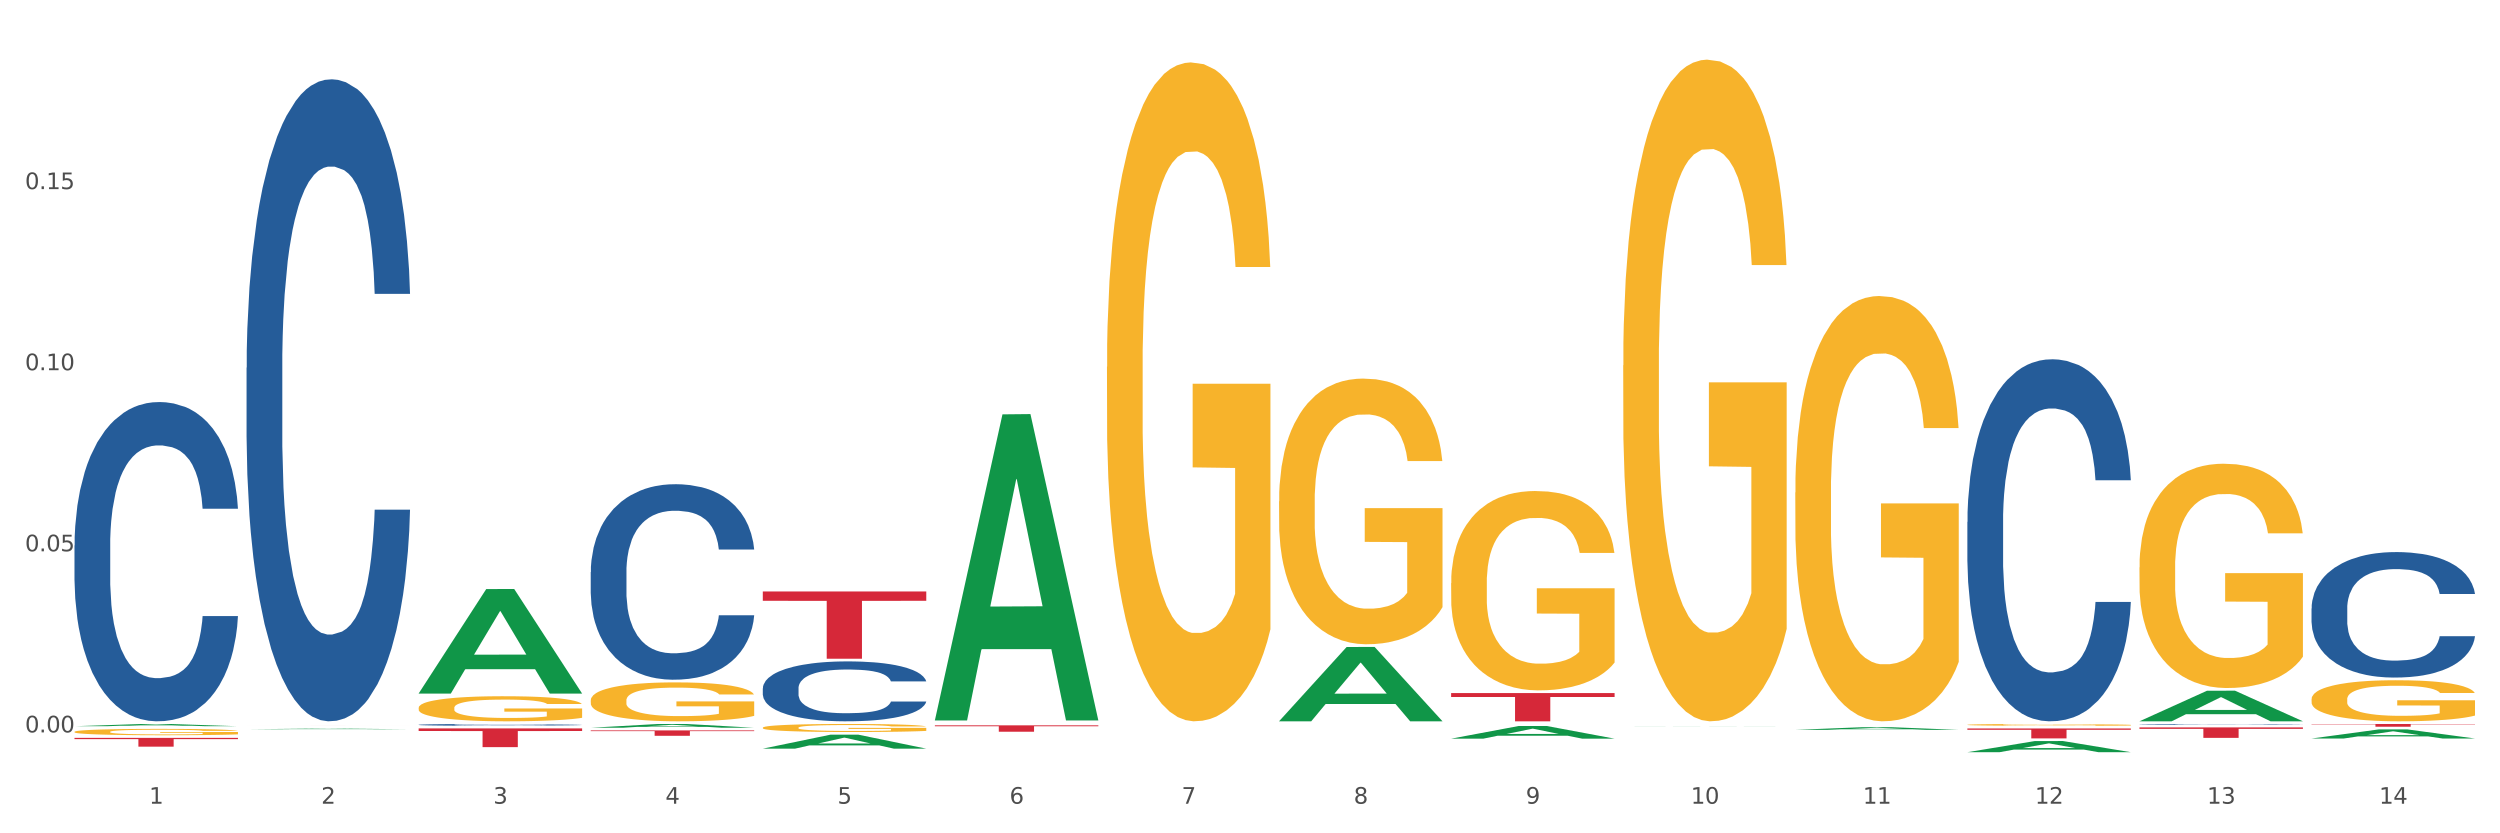 <?xml version="1.0" encoding="utf-8" standalone="no"?>
<!DOCTYPE svg PUBLIC "-//W3C//DTD SVG 1.1//EN"
  "http://www.w3.org/Graphics/SVG/1.1/DTD/svg11.dtd">
<svg xmlns:xlink="http://www.w3.org/1999/xlink" width="1080pt" height="360pt" viewBox="0 0 1080 360" xmlns="http://www.w3.org/2000/svg" version="1.1">
 <rect x="0" y="0" width="1080" height="360" fill="#333333" stroke="none"/>
 <defs>
  <style type="text/css">*{stroke-linejoin: round; stroke-linecap: butt}</style>
 </defs>
 <g id="figure_1">
  <g id="patch_1">
   <path d="M 0 360 
L 1080 360 
L 1080 0 
L 0 0 
z
" style="fill: #ffffff; stroke: #ffffff; stroke-linejoin: miter"/>
  </g>
  <g id="axes_1">
   <g id="matplotlib.axis_1">
    <g id="xtick_1">
     <g id="text_1">
      <!-- 1 -->
      <g style="fill: #4d4d4d" transform="translate(64.432 347.204) scale(0.096 -0.096)">
       <defs>
        <path id="DejaVuSans-31" d="M 794 531 
L 1825 531 
L 1825 4091 
L 703 3866 
L 703 4441 
L 1819 4666 
L 2450 4666 
L 2450 531 
L 3481 531 
L 3481 0 
L 794 0 
L 794 531 
z
" transform="scale(0.016)"/>
       </defs>
       <use xlink:href="#DejaVuSans-31"/>
      </g>
     </g>
    </g>
    <g id="xtick_2">
     <g id="text_2">
      <!-- 2 -->
      <g style="fill: #4d4d4d" transform="translate(138.771 347.204) scale(0.096 -0.096)">
       <defs>
        <path id="DejaVuSans-32" d="M 1228 531 
L 3431 531 
L 3431 0 
L 469 0 
L 469 531 
Q 828 903 1448 1529 
Q 2069 2156 2228 2338 
Q 2531 2678 2651 2914 
Q 2772 3150 2772 3378 
Q 2772 3750 2511 3984 
Q 2250 4219 1831 4219 
Q 1534 4219 1204 4116 
Q 875 4013 500 3803 
L 500 4441 
Q 881 4594 1212 4672 
Q 1544 4750 1819 4750 
Q 2544 4750 2975 4387 
Q 3406 4025 3406 3419 
Q 3406 3131 3298 2873 
Q 3191 2616 2906 2266 
Q 2828 2175 2409 1742 
Q 1991 1309 1228 531 
z
" transform="scale(0.016)"/>
       </defs>
       <use xlink:href="#DejaVuSans-32"/>
      </g>
     </g>
    </g>
    <g id="xtick_3">
     <g id="text_3">
      <!-- 3 -->
      <g style="fill: #4d4d4d" transform="translate(213.109 347.204) scale(0.096 -0.096)">
       <defs>
        <path id="DejaVuSans-33" d="M 2597 2516 
Q 3050 2419 3304 2112 
Q 3559 1806 3559 1356 
Q 3559 666 3084 287 
Q 2609 -91 1734 -91 
Q 1441 -91 1130 -33 
Q 819 25 488 141 
L 488 750 
Q 750 597 1062 519 
Q 1375 441 1716 441 
Q 2309 441 2620 675 
Q 2931 909 2931 1356 
Q 2931 1769 2642 2001 
Q 2353 2234 1838 2234 
L 1294 2234 
L 1294 2753 
L 1863 2753 
Q 2328 2753 2575 2939 
Q 2822 3125 2822 3475 
Q 2822 3834 2567 4026 
Q 2313 4219 1838 4219 
Q 1578 4219 1281 4162 
Q 984 4106 628 3988 
L 628 4550 
Q 988 4650 1302 4700 
Q 1616 4750 1894 4750 
Q 2613 4750 3031 4423 
Q 3450 4097 3450 3541 
Q 3450 3153 3228 2886 
Q 3006 2619 2597 2516 
z
" transform="scale(0.016)"/>
       </defs>
       <use xlink:href="#DejaVuSans-33"/>
      </g>
     </g>
    </g>
    <g id="xtick_4">
     <g id="text_4">
      <!-- 4 -->
      <g style="fill: #4d4d4d" transform="translate(287.448 347.204) scale(0.096 -0.096)">
       <defs>
        <path id="DejaVuSans-34" d="M 2419 4116 
L 825 1625 
L 2419 1625 
L 2419 4116 
z
M 2253 4666 
L 3047 4666 
L 3047 1625 
L 3713 1625 
L 3713 1100 
L 3047 1100 
L 3047 0 
L 2419 0 
L 2419 1100 
L 313 1100 
L 313 1709 
L 2253 4666 
z
" transform="scale(0.016)"/>
       </defs>
       <use xlink:href="#DejaVuSans-34"/>
      </g>
     </g>
    </g>
    <g id="xtick_5">
     <g id="text_5">
      <!-- 5 -->
      <g style="fill: #4d4d4d" transform="translate(361.787 347.204) scale(0.096 -0.096)">
       <defs>
        <path id="DejaVuSans-35" d="M 691 4666 
L 3169 4666 
L 3169 4134 
L 1269 4134 
L 1269 2991 
Q 1406 3038 1543 3061 
Q 1681 3084 1819 3084 
Q 2600 3084 3056 2656 
Q 3513 2228 3513 1497 
Q 3513 744 3044 326 
Q 2575 -91 1722 -91 
Q 1428 -91 1123 -41 
Q 819 9 494 109 
L 494 744 
Q 775 591 1075 516 
Q 1375 441 1709 441 
Q 2250 441 2565 725 
Q 2881 1009 2881 1497 
Q 2881 1984 2565 2268 
Q 2250 2553 1709 2553 
Q 1456 2553 1204 2497 
Q 953 2441 691 2322 
L 691 4666 
z
" transform="scale(0.016)"/>
       </defs>
       <use xlink:href="#DejaVuSans-35"/>
      </g>
     </g>
    </g>
    <g id="xtick_6">
     <g id="text_6">
      <!-- 6 -->
      <g style="fill: #4d4d4d" transform="translate(436.125 347.204) scale(0.096 -0.096)">
       <defs>
        <path id="DejaVuSans-36" d="M 2113 2584 
Q 1688 2584 1439 2293 
Q 1191 2003 1191 1497 
Q 1191 994 1439 701 
Q 1688 409 2113 409 
Q 2538 409 2786 701 
Q 3034 994 3034 1497 
Q 3034 2003 2786 2293 
Q 2538 2584 2113 2584 
z
M 3366 4563 
L 3366 3988 
Q 3128 4100 2886 4159 
Q 2644 4219 2406 4219 
Q 1781 4219 1451 3797 
Q 1122 3375 1075 2522 
Q 1259 2794 1537 2939 
Q 1816 3084 2150 3084 
Q 2853 3084 3261 2657 
Q 3669 2231 3669 1497 
Q 3669 778 3244 343 
Q 2819 -91 2113 -91 
Q 1303 -91 875 529 
Q 447 1150 447 2328 
Q 447 3434 972 4092 
Q 1497 4750 2381 4750 
Q 2619 4750 2861 4703 
Q 3103 4656 3366 4563 
z
" transform="scale(0.016)"/>
       </defs>
       <use xlink:href="#DejaVuSans-36"/>
      </g>
     </g>
    </g>
    <g id="xtick_7">
     <g id="text_7">
      <!-- 7 -->
      <g style="fill: #4d4d4d" transform="translate(510.464 347.204) scale(0.096 -0.096)">
       <defs>
        <path id="DejaVuSans-37" d="M 525 4666 
L 3525 4666 
L 3525 4397 
L 1831 0 
L 1172 0 
L 2766 4134 
L 525 4134 
L 525 4666 
z
" transform="scale(0.016)"/>
       </defs>
       <use xlink:href="#DejaVuSans-37"/>
      </g>
     </g>
    </g>
    <g id="xtick_8">
     <g id="text_8">
      <!-- 8 -->
      <g style="fill: #4d4d4d" transform="translate(584.803 347.204) scale(0.096 -0.096)">
       <defs>
        <path id="DejaVuSans-38" d="M 2034 2216 
Q 1584 2216 1326 1975 
Q 1069 1734 1069 1313 
Q 1069 891 1326 650 
Q 1584 409 2034 409 
Q 2484 409 2743 651 
Q 3003 894 3003 1313 
Q 3003 1734 2745 1975 
Q 2488 2216 2034 2216 
z
M 1403 2484 
Q 997 2584 770 2862 
Q 544 3141 544 3541 
Q 544 4100 942 4425 
Q 1341 4750 2034 4750 
Q 2731 4750 3128 4425 
Q 3525 4100 3525 3541 
Q 3525 3141 3298 2862 
Q 3072 2584 2669 2484 
Q 3125 2378 3379 2068 
Q 3634 1759 3634 1313 
Q 3634 634 3220 271 
Q 2806 -91 2034 -91 
Q 1263 -91 848 271 
Q 434 634 434 1313 
Q 434 1759 690 2068 
Q 947 2378 1403 2484 
z
M 1172 3481 
Q 1172 3119 1398 2916 
Q 1625 2713 2034 2713 
Q 2441 2713 2670 2916 
Q 2900 3119 2900 3481 
Q 2900 3844 2670 4047 
Q 2441 4250 2034 4250 
Q 1625 4250 1398 4047 
Q 1172 3844 1172 3481 
z
" transform="scale(0.016)"/>
       </defs>
       <use xlink:href="#DejaVuSans-38"/>
      </g>
     </g>
    </g>
    <g id="xtick_9">
     <g id="text_9">
      <!-- 9 -->
      <g style="fill: #4d4d4d" transform="translate(659.142 347.204) scale(0.096 -0.096)">
       <defs>
        <path id="DejaVuSans-39" d="M 703 97 
L 703 672 
Q 941 559 1184 500 
Q 1428 441 1663 441 
Q 2288 441 2617 861 
Q 2947 1281 2994 2138 
Q 2813 1869 2534 1725 
Q 2256 1581 1919 1581 
Q 1219 1581 811 2004 
Q 403 2428 403 3163 
Q 403 3881 828 4315 
Q 1253 4750 1959 4750 
Q 2769 4750 3195 4129 
Q 3622 3509 3622 2328 
Q 3622 1225 3098 567 
Q 2575 -91 1691 -91 
Q 1453 -91 1209 -44 
Q 966 3 703 97 
z
M 1959 2075 
Q 2384 2075 2632 2365 
Q 2881 2656 2881 3163 
Q 2881 3666 2632 3958 
Q 2384 4250 1959 4250 
Q 1534 4250 1286 3958 
Q 1038 3666 1038 3163 
Q 1038 2656 1286 2365 
Q 1534 2075 1959 2075 
z
" transform="scale(0.016)"/>
       </defs>
       <use xlink:href="#DejaVuSans-39"/>
      </g>
     </g>
    </g>
    <g id="xtick_10">
     <g id="text_10">
      <!-- 10 -->
      <g style="fill: #4d4d4d" transform="translate(730.426 347.204) scale(0.096 -0.096)">
       <defs>
        <path id="DejaVuSans-30" d="M 2034 4250 
Q 1547 4250 1301 3770 
Q 1056 3291 1056 2328 
Q 1056 1369 1301 889 
Q 1547 409 2034 409 
Q 2525 409 2770 889 
Q 3016 1369 3016 2328 
Q 3016 3291 2770 3770 
Q 2525 4250 2034 4250 
z
M 2034 4750 
Q 2819 4750 3233 4129 
Q 3647 3509 3647 2328 
Q 3647 1150 3233 529 
Q 2819 -91 2034 -91 
Q 1250 -91 836 529 
Q 422 1150 422 2328 
Q 422 3509 836 4129 
Q 1250 4750 2034 4750 
z
" transform="scale(0.016)"/>
       </defs>
       <use xlink:href="#DejaVuSans-31"/>
       <use xlink:href="#DejaVuSans-30" transform="translate(63.623 0)"/>
      </g>
     </g>
    </g>
    <g id="xtick_11">
     <g id="text_11">
      <!-- 11 -->
      <g style="fill: #4d4d4d" transform="translate(804.765 347.204) scale(0.096 -0.096)">
       <use xlink:href="#DejaVuSans-31"/>
       <use xlink:href="#DejaVuSans-31" transform="translate(63.623 0)"/>
      </g>
     </g>
    </g>
    <g id="xtick_12">
     <g id="text_12">
      <!-- 12 -->
      <g style="fill: #4d4d4d" transform="translate(879.104 347.204) scale(0.096 -0.096)">
       <use xlink:href="#DejaVuSans-31"/>
       <use xlink:href="#DejaVuSans-32" transform="translate(63.623 0)"/>
      </g>
     </g>
    </g>
    <g id="xtick_13">
     <g id="text_13">
      <!-- 13 -->
      <g style="fill: #4d4d4d" transform="translate(953.442 347.204) scale(0.096 -0.096)">
       <use xlink:href="#DejaVuSans-31"/>
       <use xlink:href="#DejaVuSans-33" transform="translate(63.623 0)"/>
      </g>
     </g>
    </g>
    <g id="xtick_14">
     <g id="text_14">
      <!-- 14 -->
      <g style="fill: #4d4d4d" transform="translate(1027.781 347.204) scale(0.096 -0.096)">
       <use xlink:href="#DejaVuSans-31"/>
       <use xlink:href="#DejaVuSans-34" transform="translate(63.623 0)"/>
      </g>
     </g>
    </g>
    <g id="xtick_15"/>
    <g id="xtick_16"/>
    <g id="xtick_17"/>
    <g id="xtick_18"/>
    <g id="xtick_19"/>
    <g id="xtick_20"/>
    <g id="xtick_21"/>
    <g id="xtick_22"/>
    <g id="xtick_23"/>
    <g id="xtick_24"/>
    <g id="xtick_25"/>
    <g id="xtick_26"/>
    <g id="xtick_27"/>
   </g>
   <g id="matplotlib.axis_2">
    <g id="ytick_1">
     <g id="text_15">
      <!-- 0.00 -->
      <g style="fill: #4d4d4d" transform="translate(10.8 316.402) scale(0.096 -0.096)">
       <defs>
        <path id="DejaVuSans-2e" d="M 684 794 
L 1344 794 
L 1344 0 
L 684 0 
L 684 794 
z
" transform="scale(0.016)"/>
       </defs>
       <use xlink:href="#DejaVuSans-30"/>
       <use xlink:href="#DejaVuSans-2e" transform="translate(63.623 0)"/>
       <use xlink:href="#DejaVuSans-30" transform="translate(95.41 0)"/>
       <use xlink:href="#DejaVuSans-30" transform="translate(159.033 0)"/>
      </g>
     </g>
    </g>
    <g id="ytick_2">
     <g id="text_16">
      <!-- 0.05 -->
      <g style="fill: #4d4d4d" transform="translate(10.8 238.168) scale(0.096 -0.096)">
       <use xlink:href="#DejaVuSans-30"/>
       <use xlink:href="#DejaVuSans-2e" transform="translate(63.623 0)"/>
       <use xlink:href="#DejaVuSans-30" transform="translate(95.41 0)"/>
       <use xlink:href="#DejaVuSans-35" transform="translate(159.033 0)"/>
      </g>
     </g>
    </g>
    <g id="ytick_3">
     <g id="text_17">
      <!-- 0.10 -->
      <g style="fill: #4d4d4d" transform="translate(10.8 159.935) scale(0.096 -0.096)">
       <use xlink:href="#DejaVuSans-30"/>
       <use xlink:href="#DejaVuSans-2e" transform="translate(63.623 0)"/>
       <use xlink:href="#DejaVuSans-31" transform="translate(95.41 0)"/>
       <use xlink:href="#DejaVuSans-30" transform="translate(159.033 0)"/>
      </g>
     </g>
    </g>
    <g id="ytick_4">
     <g id="text_18">
      <!-- 0.15 -->
      <g style="fill: #4d4d4d" transform="translate(10.8 81.701) scale(0.096 -0.096)">
       <use xlink:href="#DejaVuSans-30"/>
       <use xlink:href="#DejaVuSans-2e" transform="translate(63.623 0)"/>
       <use xlink:href="#DejaVuSans-31" transform="translate(95.41 0)"/>
       <use xlink:href="#DejaVuSans-35" transform="translate(159.033 0)"/>
      </g>
     </g>
    </g>
    <g id="ytick_5"/>
    <g id="ytick_6"/>
    <g id="ytick_7"/>
    <g id="ytick_8"/>
   </g>
   <g id="PolyCollection_1">
    <path d="M 32.175 313.729 
L 32.248 313.728 
L 61.37 312.756 
L 73.456 312.755 
L 102.797 313.731 
L 88.818 313.731 
L 82.484 313.504 
L 52.415 313.504 
L 52.197 313.507 
L 46.081 313.731 
L 32.175 313.731 
L 32.175 313.729 
L 56.201 313.368 
L 78.698 313.367 
L 67.559 312.963 
L 67.413 312.961 
L 67.267 312.964 
L 56.128 313.367 
L 56.201 313.368 
L 32.175 313.729 
z
" clip-path="url(#pc8d68b4a6d)" style="fill: #109648"/>
    <path d="M 924.24 314.249 
L 994.861 314.249 
L 994.861 314.876 
L 967.081 314.88 
L 967.081 318.761 
L 951.852 318.761 
L 951.852 314.88 
L 924.24 314.876 
L 924.24 314.253 
L 924.24 314.249 
z
" clip-path="url(#pc8d68b4a6d)" style="fill: #d62839"/>
    <path d="M 849.901 314.684 
L 920.523 314.684 
L 920.523 315.281 
L 892.742 315.285 
L 892.742 318.978 
L 877.514 318.978 
L 877.514 315.285 
L 849.901 315.281 
L 849.901 314.688 
L 849.901 314.684 
z
" clip-path="url(#pc8d68b4a6d)" style="fill: #d62839"/>
    <path d="M 626.885 299.393 
L 697.506 299.393 
L 697.506 301.091 
L 669.726 301.102 
L 669.726 311.607 
L 654.497 311.607 
L 654.497 301.102 
L 626.885 301.091 
L 626.885 299.405 
L 626.885 299.393 
z
" clip-path="url(#pc8d68b4a6d)" style="fill: #d62839"/>
    <path d="M 403.869 313.349 
L 474.49 313.349 
L 474.49 313.733 
L 446.71 313.736 
L 446.71 316.113 
L 431.481 316.113 
L 431.481 313.736 
L 403.869 313.733 
L 403.869 313.352 
L 403.869 313.349 
z
" clip-path="url(#pc8d68b4a6d)" style="fill: #d62839"/>
    <path d="M 329.53 255.511 
L 400.152 255.511 
L 400.152 259.55 
L 372.371 259.577 
L 372.371 284.575 
L 357.143 284.575 
L 357.143 259.577 
L 329.53 259.55 
L 329.53 255.538 
L 329.53 255.511 
z
" clip-path="url(#pc8d68b4a6d)" style="fill: #d62839"/>
    <path d="M 255.191 315.536 
L 325.813 315.536 
L 325.813 315.86 
L 298.033 315.862 
L 298.033 317.864 
L 282.804 317.864 
L 282.804 315.862 
L 255.191 315.86 
L 255.191 315.538 
L 255.191 315.536 
z
" clip-path="url(#pc8d68b4a6d)" style="fill: #d62839"/>
    <path d="M 180.852 314.681 
L 251.474 314.681 
L 251.474 315.802 
L 223.694 315.81 
L 223.694 322.75 
L 208.465 322.75 
L 208.465 315.81 
L 180.852 315.802 
L 180.852 314.689 
L 180.852 314.681 
z
" clip-path="url(#pc8d68b4a6d)" style="fill: #d62839"/>
    <path d="M 106.514 313.597 
L 177.135 313.597 
L 177.135 313.598 
L 149.355 313.598 
L 149.355 313.605 
L 134.126 313.605 
L 134.126 313.598 
L 106.514 313.598 
L 106.514 313.597 
L 106.514 313.597 
z
" clip-path="url(#pc8d68b4a6d)" style="fill: #d62839"/>
    <path d="M 32.175 318.772 
L 102.797 318.772 
L 102.797 319.301 
L 75.017 319.304 
L 75.017 322.573 
L 59.788 322.573 
L 59.788 319.304 
L 32.175 319.301 
L 32.175 318.776 
L 32.175 318.772 
z
" clip-path="url(#pc8d68b4a6d)" style="fill: #d62839"/>
    <path d="M 32.175 235.653 
L 32.258 235.527 
L 32.258 232 
L 32.509 227.214 
L 33.427 218.397 
L 34.596 211.721 
L 36.599 203.911 
L 37.684 200.636 
L 39.104 196.983 
L 42.025 191.063 
L 45.364 186.025 
L 47.702 183.254 
L 49.455 181.49 
L 53.378 178.341 
L 55.632 176.956 
L 57.969 175.822 
L 59.973 175.066 
L 63.312 174.185 
L 65.983 173.807 
L 69.072 173.681 
L 71.66 173.807 
L 75.082 174.311 
L 80.091 175.822 
L 82.011 176.704 
L 84.599 178.215 
L 87.27 180.231 
L 89.44 182.246 
L 91.945 185.143 
L 94.533 188.922 
L 97.037 193.708 
L 98.79 198.117 
L 100.209 202.778 
L 101.461 208.446 
L 102.379 214.618 
L 102.797 219.782 
L 87.52 219.782 
L 87.103 215.122 
L 86.268 210.083 
L 85.434 206.682 
L 84.515 203.911 
L 83.096 200.762 
L 81.844 198.747 
L 79.757 196.354 
L 77.837 194.842 
L 76.251 193.96 
L 74.331 193.205 
L 70.241 192.449 
L 67.319 192.449 
L 65.482 192.701 
L 63.229 193.331 
L 61.309 194.212 
L 59.055 195.724 
L 57.302 197.361 
L 55.549 199.503 
L 54.547 201.014 
L 53.044 203.785 
L 52.043 206.053 
L 50.707 209.957 
L 49.956 212.728 
L 48.62 219.908 
L 48.036 225.198 
L 47.785 228.851 
L 47.618 232.882 
L 47.618 252.532 
L 48.119 261.349 
L 48.537 265.128 
L 49.204 269.41 
L 50.457 274.953 
L 52.293 280.369 
L 54.213 284.274 
L 55.799 286.667 
L 57.302 288.43 
L 58.804 289.816 
L 60.641 291.075 
L 62.143 291.831 
L 64.397 292.587 
L 67.069 292.965 
L 69.155 292.965 
L 73.413 292.335 
L 75.333 291.705 
L 77.169 290.824 
L 79.173 289.438 
L 80.759 287.926 
L 81.677 286.793 
L 83.18 284.4 
L 84.348 281.88 
L 85.35 278.983 
L 86.018 276.464 
L 86.769 272.685 
L 87.353 268.403 
L 87.52 266.135 
L 102.797 266.135 
L 102.463 270.67 
L 101.879 275.079 
L 100.71 280.999 
L 99.792 284.4 
L 98.372 288.556 
L 96.87 292.083 
L 94.783 295.988 
L 92.863 298.885 
L 90.86 301.404 
L 88.689 303.671 
L 84.766 306.82 
L 83.347 307.702 
L 80.341 309.214 
L 78.004 310.095 
L 74.581 310.977 
L 71.075 311.481 
L 67.402 311.607 
L 64.147 311.355 
L 60.557 310.599 
L 58.303 309.844 
L 55.799 308.71 
L 52.877 306.946 
L 50.123 304.805 
L 47.535 302.286 
L 45.114 299.389 
L 42.86 296.114 
L 39.938 290.698 
L 37.768 285.407 
L 36.182 280.495 
L 35.097 276.338 
L 34.011 271.048 
L 33.427 267.395 
L 32.509 258.578 
L 32.175 250.39 
L 32.175 235.653 
z
" clip-path="url(#pc8d68b4a6d)" style="fill: #255c99"/>
    <path d="M 106.514 158.874 
L 106.597 158.621 
L 106.597 151.529 
L 106.848 141.904 
L 107.766 124.174 
L 108.935 110.75 
L 110.938 95.046 
L 112.023 88.46 
L 113.442 81.115 
L 116.364 69.21 
L 119.703 59.079 
L 122.04 53.507 
L 123.794 49.961 
L 127.717 43.628 
L 129.971 40.842 
L 132.308 38.563 
L 134.312 37.043 
L 137.651 35.27 
L 140.322 34.51 
L 143.411 34.257 
L 145.998 34.51 
L 149.421 35.523 
L 154.43 38.563 
L 156.35 40.336 
L 158.937 43.375 
L 161.609 47.428 
L 163.779 51.48 
L 166.283 57.306 
L 168.871 64.905 
L 171.376 74.529 
L 173.129 83.395 
L 174.548 92.766 
L 175.8 104.164 
L 176.718 116.575 
L 177.135 126.96 
L 161.859 126.96 
L 161.442 117.588 
L 160.607 107.457 
L 159.772 100.618 
L 158.854 95.046 
L 157.435 88.714 
L 156.183 84.661 
L 154.096 79.849 
L 152.176 76.809 
L 150.59 75.036 
L 148.67 73.516 
L 144.579 71.997 
L 141.658 71.997 
L 139.821 72.503 
L 137.567 73.77 
L 135.647 75.543 
L 133.393 78.582 
L 131.64 81.875 
L 129.887 86.181 
L 128.886 89.22 
L 127.383 94.793 
L 126.381 99.352 
L 125.046 107.204 
L 124.294 112.776 
L 122.959 127.213 
L 122.374 137.851 
L 122.124 145.197 
L 121.957 153.302 
L 121.957 192.815 
L 122.458 210.545 
L 122.875 218.144 
L 123.543 226.756 
L 124.795 237.9 
L 126.632 248.792 
L 128.552 256.643 
L 130.138 261.456 
L 131.64 265.002 
L 133.143 267.788 
L 134.979 270.321 
L 136.482 271.841 
L 138.736 273.36 
L 141.407 274.12 
L 143.494 274.12 
L 147.751 272.854 
L 149.671 271.587 
L 151.508 269.814 
L 153.511 267.028 
L 155.097 263.989 
L 156.016 261.709 
L 157.518 256.897 
L 158.687 251.831 
L 159.689 246.005 
L 160.357 240.94 
L 161.108 233.341 
L 161.692 224.729 
L 161.859 220.17 
L 177.135 220.17 
L 176.802 229.288 
L 176.217 238.153 
L 175.049 250.058 
L 174.13 256.897 
L 172.711 265.255 
L 171.209 272.347 
L 169.122 280.199 
L 167.202 286.025 
L 165.198 291.091 
L 163.028 295.65 
L 159.104 301.982 
L 157.685 303.755 
L 154.68 306.794 
L 152.343 308.568 
L 148.92 310.341 
L 145.414 311.354 
L 141.741 311.607 
L 138.486 311.1 
L 134.896 309.581 
L 132.642 308.061 
L 130.138 305.781 
L 127.216 302.235 
L 124.461 297.929 
L 121.874 292.864 
L 119.453 287.038 
L 117.199 280.453 
L 114.277 269.561 
L 112.107 258.923 
L 110.521 249.045 
L 109.435 240.686 
L 108.35 230.048 
L 107.766 222.703 
L 106.848 204.973 
L 106.514 188.509 
L 106.514 158.874 
z
" clip-path="url(#pc8d68b4a6d)" style="fill: #255c99"/>
    <path d="M 180.852 313.105 
L 180.936 313.104 
L 180.936 313.084 
L 181.186 313.057 
L 182.105 313.007 
L 183.273 312.97 
L 185.277 312.925 
L 186.362 312.907 
L 187.781 312.886 
L 190.703 312.853 
L 194.042 312.825 
L 196.379 312.809 
L 198.132 312.799 
L 202.056 312.781 
L 204.31 312.773 
L 206.647 312.767 
L 208.65 312.763 
L 211.989 312.758 
L 214.661 312.756 
L 217.749 312.755 
L 220.337 312.756 
L 223.76 312.758 
L 228.768 312.767 
L 230.688 312.772 
L 233.276 312.781 
L 235.947 312.792 
L 238.118 312.803 
L 240.622 312.82 
L 243.21 312.841 
L 245.714 312.868 
L 247.467 312.893 
L 248.886 312.919 
L 250.139 312.951 
L 251.057 312.986 
L 251.474 313.015 
L 236.198 313.015 
L 235.78 312.989 
L 234.946 312.96 
L 234.111 312.941 
L 233.193 312.925 
L 231.774 312.908 
L 230.521 312.896 
L 228.434 312.883 
L 226.514 312.874 
L 224.928 312.869 
L 223.008 312.865 
L 218.918 312.861 
L 215.996 312.861 
L 214.16 312.862 
L 211.906 312.866 
L 209.986 312.871 
L 207.732 312.879 
L 205.979 312.889 
L 204.226 312.901 
L 203.224 312.909 
L 201.722 312.925 
L 200.72 312.938 
L 199.384 312.96 
L 198.633 312.975 
L 197.297 313.016 
L 196.713 313.046 
L 196.463 313.066 
L 196.296 313.089 
L 196.296 313.2 
L 196.797 313.25 
L 197.214 313.271 
L 197.882 313.295 
L 199.134 313.326 
L 200.97 313.357 
L 202.89 313.379 
L 204.476 313.392 
L 205.979 313.402 
L 207.482 313.41 
L 209.318 313.417 
L 210.821 313.421 
L 213.075 313.426 
L 215.746 313.428 
L 217.833 313.428 
L 222.09 313.424 
L 224.01 313.421 
L 225.847 313.416 
L 227.85 313.408 
L 229.436 313.399 
L 230.354 313.393 
L 231.857 313.38 
L 233.026 313.365 
L 234.027 313.349 
L 234.695 313.335 
L 235.447 313.313 
L 236.031 313.289 
L 236.198 313.277 
L 251.474 313.277 
L 251.14 313.302 
L 250.556 313.327 
L 249.387 313.36 
L 248.469 313.38 
L 247.05 313.403 
L 245.547 313.423 
L 243.46 313.445 
L 241.54 313.461 
L 239.537 313.476 
L 237.367 313.488 
L 233.443 313.506 
L 232.024 313.511 
L 229.019 313.52 
L 226.681 313.525 
L 223.259 313.53 
L 219.753 313.532 
L 216.08 313.533 
L 212.824 313.532 
L 209.235 313.527 
L 206.981 313.523 
L 204.476 313.517 
L 201.555 313.507 
L 198.8 313.495 
L 196.212 313.48 
L 193.791 313.464 
L 191.538 313.446 
L 188.616 313.415 
L 186.445 313.385 
L 184.859 313.358 
L 183.774 313.334 
L 182.689 313.304 
L 182.105 313.284 
L 181.186 313.234 
L 180.852 313.188 
L 180.852 313.105 
z
" clip-path="url(#pc8d68b4a6d)" style="fill: #255c99"/>
    <path d="M 255.191 247.126 
L 255.275 247.049 
L 255.275 244.889 
L 255.525 241.958 
L 256.443 236.559 
L 257.612 232.47 
L 259.615 227.688 
L 260.701 225.682 
L 262.12 223.445 
L 265.041 219.82 
L 268.381 216.734 
L 270.718 215.037 
L 272.471 213.957 
L 276.394 212.029 
L 278.648 211.18 
L 280.986 210.486 
L 282.989 210.023 
L 286.328 209.483 
L 288.999 209.252 
L 292.088 209.175 
L 294.676 209.252 
L 298.098 209.56 
L 303.107 210.486 
L 305.027 211.026 
L 307.615 211.952 
L 310.286 213.186 
L 312.457 214.42 
L 314.961 216.194 
L 317.549 218.508 
L 320.053 221.44 
L 321.806 224.139 
L 323.225 226.994 
L 324.477 230.465 
L 325.396 234.244 
L 325.813 237.407 
L 310.537 237.407 
L 310.119 234.553 
L 309.284 231.468 
L 308.45 229.385 
L 307.531 227.688 
L 306.112 225.759 
L 304.86 224.525 
L 302.773 223.06 
L 300.853 222.134 
L 299.267 221.594 
L 297.347 221.131 
L 293.257 220.668 
L 290.335 220.668 
L 288.499 220.823 
L 286.245 221.208 
L 284.325 221.748 
L 282.071 222.674 
L 280.318 223.677 
L 278.565 224.988 
L 277.563 225.914 
L 276.06 227.611 
L 275.059 228.999 
L 273.723 231.39 
L 272.972 233.087 
L 271.636 237.484 
L 271.052 240.724 
L 270.801 242.961 
L 270.634 245.429 
L 270.634 257.463 
L 271.135 262.862 
L 271.553 265.177 
L 272.22 267.799 
L 273.473 271.193 
L 275.309 274.51 
L 277.229 276.901 
L 278.815 278.367 
L 280.318 279.447 
L 281.82 280.295 
L 283.657 281.067 
L 285.159 281.53 
L 287.413 281.993 
L 290.085 282.224 
L 292.172 282.224 
L 296.429 281.838 
L 298.349 281.453 
L 300.185 280.913 
L 302.189 280.064 
L 303.775 279.138 
L 304.693 278.444 
L 306.196 276.979 
L 307.364 275.436 
L 308.366 273.662 
L 309.034 272.119 
L 309.785 269.805 
L 310.37 267.182 
L 310.537 265.794 
L 325.813 265.794 
L 325.479 268.571 
L 324.895 271.27 
L 323.726 274.896 
L 322.808 276.979 
L 321.389 279.524 
L 319.886 281.684 
L 317.799 284.075 
L 315.879 285.849 
L 313.876 287.392 
L 311.705 288.781 
L 307.782 290.709 
L 306.363 291.249 
L 303.358 292.175 
L 301.02 292.715 
L 297.598 293.255 
L 294.092 293.563 
L 290.419 293.64 
L 287.163 293.486 
L 283.573 293.023 
L 281.32 292.56 
L 278.815 291.866 
L 275.893 290.786 
L 273.139 289.475 
L 270.551 287.932 
L 268.13 286.158 
L 265.876 284.152 
L 262.955 280.835 
L 260.784 277.596 
L 259.198 274.587 
L 258.113 272.042 
L 257.028 268.802 
L 256.443 266.565 
L 255.525 261.165 
L 255.191 256.151 
L 255.191 247.126 
z
" clip-path="url(#pc8d68b4a6d)" style="fill: #255c99"/>
    <path d="M 329.53 297.353 
L 329.613 297.329 
L 329.613 296.668 
L 329.864 295.769 
L 330.782 294.115 
L 331.951 292.862 
L 333.954 291.396 
L 335.039 290.782 
L 336.458 290.096 
L 339.38 288.985 
L 342.719 288.04 
L 345.057 287.52 
L 346.81 287.189 
L 350.733 286.598 
L 352.987 286.338 
L 355.324 286.125 
L 357.328 285.983 
L 360.667 285.818 
L 363.338 285.747 
L 366.427 285.723 
L 369.015 285.747 
L 372.437 285.841 
L 377.446 286.125 
L 379.366 286.29 
L 381.954 286.574 
L 384.625 286.952 
L 386.795 287.331 
L 389.3 287.874 
L 391.887 288.583 
L 394.392 289.482 
L 396.145 290.309 
L 397.564 291.184 
L 398.816 292.247 
L 399.734 293.406 
L 400.152 294.375 
L 384.875 294.375 
L 384.458 293.5 
L 383.623 292.555 
L 382.788 291.916 
L 381.87 291.396 
L 380.451 290.805 
L 379.199 290.427 
L 377.112 289.978 
L 375.192 289.694 
L 373.606 289.529 
L 371.686 289.387 
L 367.595 289.245 
L 364.674 289.245 
L 362.837 289.292 
L 360.583 289.411 
L 358.663 289.576 
L 356.41 289.86 
L 354.656 290.167 
L 352.903 290.569 
L 351.902 290.853 
L 350.399 291.373 
L 349.397 291.798 
L 348.062 292.531 
L 347.31 293.051 
L 345.975 294.398 
L 345.391 295.391 
L 345.14 296.077 
L 344.973 296.833 
L 344.973 300.521 
L 345.474 302.175 
L 345.891 302.884 
L 346.559 303.688 
L 347.811 304.728 
L 349.648 305.745 
L 351.568 306.477 
L 353.154 306.927 
L 354.656 307.258 
L 356.159 307.518 
L 357.996 307.754 
L 359.498 307.896 
L 361.752 308.038 
L 364.423 308.109 
L 366.51 308.109 
L 370.768 307.99 
L 372.688 307.872 
L 374.524 307.707 
L 376.528 307.447 
L 378.114 307.163 
L 379.032 306.95 
L 380.534 306.501 
L 381.703 306.028 
L 382.705 305.485 
L 383.373 305.012 
L 384.124 304.303 
L 384.708 303.499 
L 384.875 303.074 
L 400.152 303.074 
L 399.818 303.925 
L 399.233 304.752 
L 398.065 305.863 
L 397.146 306.501 
L 395.727 307.281 
L 394.225 307.943 
L 392.138 308.676 
L 390.218 309.22 
L 388.214 309.692 
L 386.044 310.118 
L 382.121 310.709 
L 380.701 310.874 
L 377.696 311.158 
L 375.359 311.323 
L 371.936 311.489 
L 368.43 311.583 
L 364.757 311.607 
L 361.502 311.56 
L 357.912 311.418 
L 355.658 311.276 
L 353.154 311.063 
L 350.232 310.732 
L 347.477 310.33 
L 344.89 309.858 
L 342.469 309.314 
L 340.215 308.699 
L 337.293 307.683 
L 335.123 306.69 
L 333.537 305.768 
L 332.452 304.988 
L 331.366 303.995 
L 330.782 303.31 
L 329.864 301.655 
L 329.53 300.119 
L 329.53 297.353 
z
" clip-path="url(#pc8d68b4a6d)" style="fill: #255c99"/>
    <path d="M 849.901 225.479 
L 849.984 225.336 
L 849.984 221.336 
L 850.235 215.909 
L 851.153 205.91 
L 852.322 198.34 
L 854.325 189.485 
L 855.41 185.771 
L 856.829 181.629 
L 859.751 174.916 
L 863.09 169.202 
L 865.428 166.06 
L 867.181 164.06 
L 871.104 160.49 
L 873.358 158.918 
L 875.695 157.633 
L 877.699 156.776 
L 881.038 155.776 
L 883.709 155.348 
L 886.798 155.205 
L 889.386 155.348 
L 892.808 155.919 
L 897.817 157.633 
L 899.737 158.633 
L 902.325 160.347 
L 904.996 162.632 
L 907.166 164.917 
L 909.671 168.203 
L 912.258 172.488 
L 914.763 177.915 
L 916.516 182.914 
L 917.935 188.199 
L 919.187 194.627 
L 920.105 201.626 
L 920.523 207.482 
L 905.246 207.482 
L 904.829 202.197 
L 903.994 196.484 
L 903.159 192.627 
L 902.241 189.485 
L 900.822 185.914 
L 899.57 183.629 
L 897.483 180.915 
L 895.563 179.201 
L 893.977 178.201 
L 892.057 177.344 
L 887.966 176.487 
L 885.045 176.487 
L 883.208 176.773 
L 880.954 177.487 
L 879.034 178.487 
L 876.78 180.201 
L 875.027 182.057 
L 873.274 184.486 
L 872.273 186.2 
L 870.77 189.342 
L 869.768 191.913 
L 868.433 196.341 
L 867.681 199.483 
L 866.346 207.624 
L 865.761 213.623 
L 865.511 217.766 
L 865.344 222.336 
L 865.344 244.618 
L 865.845 254.617 
L 866.262 258.902 
L 866.93 263.758 
L 868.182 270.043 
L 870.019 276.184 
L 871.939 280.612 
L 873.525 283.326 
L 875.027 285.326 
L 876.53 286.897 
L 878.367 288.325 
L 879.869 289.182 
L 882.123 290.039 
L 884.794 290.468 
L 886.881 290.468 
L 891.139 289.754 
L 893.059 289.039 
L 894.895 288.04 
L 896.899 286.468 
L 898.485 284.754 
L 899.403 283.469 
L 900.905 280.755 
L 902.074 277.898 
L 903.076 274.613 
L 903.744 271.757 
L 904.495 267.472 
L 905.079 262.615 
L 905.246 260.044 
L 920.523 260.044 
L 920.189 265.186 
L 919.604 270.185 
L 918.436 276.899 
L 917.517 280.755 
L 916.098 285.469 
L 914.596 289.468 
L 912.509 293.896 
L 910.589 297.181 
L 908.585 300.037 
L 906.415 302.608 
L 902.491 306.179 
L 901.072 307.179 
L 898.067 308.893 
L 895.73 309.893 
L 892.307 310.893 
L 888.801 311.464 
L 885.128 311.607 
L 881.873 311.321 
L 878.283 310.464 
L 876.029 309.607 
L 873.525 308.322 
L 870.603 306.322 
L 867.848 303.894 
L 865.261 301.037 
L 862.84 297.752 
L 860.586 294.038 
L 857.664 287.897 
L 855.494 281.898 
L 853.908 276.327 
L 852.823 271.614 
L 851.737 265.615 
L 851.153 261.473 
L 850.235 251.474 
L 849.901 242.19 
L 849.901 225.479 
z
" clip-path="url(#pc8d68b4a6d)" style="fill: #255c99"/>
    <path d="M 924.24 312.91 
L 924.323 312.91 
L 924.323 312.901 
L 924.573 312.889 
L 925.492 312.867 
L 926.66 312.85 
L 928.664 312.831 
L 929.749 312.822 
L 931.168 312.813 
L 934.09 312.798 
L 937.429 312.786 
L 939.766 312.779 
L 941.519 312.775 
L 945.443 312.767 
L 947.697 312.763 
L 950.034 312.76 
L 952.037 312.758 
L 955.377 312.756 
L 958.048 312.755 
L 961.136 312.755 
L 963.724 312.755 
L 967.147 312.757 
L 972.155 312.76 
L 974.075 312.763 
L 976.663 312.766 
L 979.335 312.771 
L 981.505 312.776 
L 984.009 312.784 
L 986.597 312.793 
L 989.101 312.805 
L 990.854 312.816 
L 992.273 312.828 
L 993.526 312.842 
L 994.444 312.858 
L 994.861 312.87 
L 979.585 312.87 
L 979.168 312.859 
L 978.333 312.846 
L 977.498 312.838 
L 976.58 312.831 
L 975.161 312.823 
L 973.908 312.818 
L 971.822 312.812 
L 969.902 312.808 
L 968.316 312.806 
L 966.396 312.804 
L 962.305 312.802 
L 959.383 312.802 
L 957.547 312.803 
L 955.293 312.804 
L 953.373 312.806 
L 951.119 312.81 
L 949.366 312.814 
L 947.613 312.82 
L 946.611 312.823 
L 945.109 312.83 
L 944.107 312.836 
L 942.771 312.846 
L 942.02 312.853 
L 940.685 312.871 
L 940.1 312.884 
L 939.85 312.893 
L 939.683 312.903 
L 939.683 312.953 
L 940.184 312.975 
L 940.601 312.984 
L 941.269 312.995 
L 942.521 313.009 
L 944.358 313.022 
L 946.278 313.032 
L 947.864 313.038 
L 949.366 313.042 
L 950.869 313.046 
L 952.705 313.049 
L 954.208 313.051 
L 956.462 313.053 
L 959.133 313.054 
L 961.22 313.054 
L 965.477 313.052 
L 967.397 313.051 
L 969.234 313.048 
L 971.237 313.045 
L 972.823 313.041 
L 973.742 313.038 
L 975.244 313.032 
L 976.413 313.026 
L 977.415 313.019 
L 978.082 313.012 
L 978.834 313.003 
L 979.418 312.992 
L 979.585 312.987 
L 994.861 312.987 
L 994.527 312.998 
L 993.943 313.009 
L 992.774 313.024 
L 991.856 313.032 
L 990.437 313.043 
L 988.934 313.052 
L 986.847 313.061 
L 984.927 313.069 
L 982.924 313.075 
L 980.754 313.081 
L 976.83 313.089 
L 975.411 313.091 
L 972.406 313.095 
L 970.069 313.097 
L 966.646 313.099 
L 963.14 313.1 
L 959.467 313.101 
L 956.211 313.1 
L 952.622 313.098 
L 950.368 313.096 
L 947.864 313.093 
L 944.942 313.089 
L 942.187 313.084 
L 939.599 313.077 
L 937.178 313.07 
L 934.925 313.062 
L 932.003 313.048 
L 929.832 313.035 
L 928.246 313.023 
L 927.161 313.012 
L 926.076 312.999 
L 925.492 312.99 
L 924.573 312.968 
L 924.24 312.947 
L 924.24 312.91 
z
" clip-path="url(#pc8d68b4a6d)" style="fill: #255c99"/>
    <path d="M 998.578 262.855 
L 998.662 262.805 
L 998.662 261.419 
L 998.912 259.537 
L 999.83 256.071 
L 1000.999 253.447 
L 1003.003 250.377 
L 1004.088 249.09 
L 1005.507 247.654 
L 1008.429 245.327 
L 1011.768 243.347 
L 1014.105 242.257 
L 1015.858 241.564 
L 1019.781 240.326 
L 1022.035 239.782 
L 1024.373 239.336 
L 1026.376 239.039 
L 1029.715 238.692 
L 1032.387 238.544 
L 1035.475 238.494 
L 1038.063 238.544 
L 1041.486 238.742 
L 1046.494 239.336 
L 1048.414 239.683 
L 1051.002 240.277 
L 1053.673 241.069 
L 1055.844 241.861 
L 1058.348 243 
L 1060.936 244.485 
L 1063.44 246.367 
L 1065.193 248.1 
L 1066.612 249.932 
L 1067.864 252.16 
L 1068.783 254.586 
L 1069.2 256.616 
L 1053.924 256.616 
L 1053.506 254.784 
L 1052.671 252.804 
L 1051.837 251.467 
L 1050.918 250.377 
L 1049.499 249.14 
L 1048.247 248.347 
L 1046.16 247.407 
L 1044.24 246.812 
L 1042.654 246.466 
L 1040.734 246.169 
L 1036.644 245.872 
L 1033.722 245.872 
L 1031.886 245.971 
L 1029.632 246.218 
L 1027.712 246.565 
L 1025.458 247.159 
L 1023.705 247.803 
L 1021.952 248.644 
L 1020.95 249.239 
L 1019.448 250.328 
L 1018.446 251.219 
L 1017.11 252.754 
L 1016.359 253.843 
L 1015.023 256.666 
L 1014.439 258.745 
L 1014.188 260.181 
L 1014.022 261.765 
L 1014.022 269.49 
L 1014.522 272.955 
L 1014.94 274.441 
L 1015.608 276.124 
L 1016.86 278.303 
L 1018.696 280.432 
L 1020.616 281.967 
L 1022.202 282.908 
L 1023.705 283.601 
L 1025.207 284.145 
L 1027.044 284.641 
L 1028.547 284.938 
L 1030.8 285.235 
L 1033.472 285.383 
L 1035.559 285.383 
L 1039.816 285.136 
L 1041.736 284.888 
L 1043.572 284.542 
L 1045.576 283.997 
L 1047.162 283.403 
L 1048.08 282.957 
L 1049.583 282.016 
L 1050.752 281.026 
L 1051.753 279.887 
L 1052.421 278.897 
L 1053.172 277.412 
L 1053.757 275.728 
L 1053.924 274.837 
L 1069.2 274.837 
L 1068.866 276.619 
L 1068.282 278.352 
L 1067.113 280.68 
L 1066.195 282.016 
L 1064.776 283.65 
L 1063.273 285.037 
L 1061.186 286.572 
L 1059.266 287.71 
L 1057.263 288.701 
L 1055.092 289.592 
L 1051.169 290.83 
L 1049.75 291.176 
L 1046.745 291.771 
L 1044.407 292.117 
L 1040.985 292.464 
L 1037.479 292.662 
L 1033.806 292.711 
L 1030.55 292.612 
L 1026.96 292.315 
L 1024.707 292.018 
L 1022.202 291.572 
L 1019.281 290.879 
L 1016.526 290.038 
L 1013.938 289.047 
L 1011.517 287.909 
L 1009.263 286.621 
L 1006.342 284.492 
L 1004.171 282.413 
L 1002.585 280.482 
L 1001.5 278.848 
L 1000.415 276.768 
L 999.83 275.332 
L 998.912 271.866 
L 998.578 268.648 
L 998.578 262.855 
z
" clip-path="url(#pc8d68b4a6d)" style="fill: #255c99"/>
    <path d="M 998.578 302.06 
L 998.662 302.044 
L 998.662 301.461 
L 998.828 300.958 
L 999.662 299.743 
L 1000.913 298.738 
L 1001.83 298.203 
L 1002.747 297.765 
L 1003.831 297.328 
L 1005.165 296.874 
L 1007.583 296.209 
L 1009.084 295.869 
L 1010.918 295.512 
L 1014.253 294.994 
L 1016.671 294.702 
L 1019.173 294.459 
L 1023.258 294.167 
L 1025.926 294.038 
L 1028.761 293.94 
L 1032.18 293.875 
L 1034.765 293.859 
L 1040.434 293.908 
L 1045.27 294.054 
L 1047.605 294.167 
L 1050.607 294.362 
L 1052.191 294.491 
L 1054.775 294.751 
L 1057.444 295.091 
L 1059.278 295.383 
L 1062.029 295.934 
L 1064.114 296.485 
L 1066.032 297.166 
L 1067.032 297.636 
L 1067.783 298.073 
L 1068.45 298.576 
L 1069.117 299.37 
L 1054.108 299.37 
L 1053.525 298.803 
L 1052.608 298.268 
L 1051.274 297.749 
L 1050.106 297.425 
L 1048.105 297.02 
L 1046.271 296.76 
L 1044.353 296.566 
L 1042.019 296.404 
L 1040.184 296.323 
L 1037.599 296.258 
L 1032.513 296.274 
L 1029.095 296.404 
L 1026.76 296.566 
L 1025.259 296.712 
L 1023.925 296.874 
L 1022.425 297.101 
L 1020.674 297.441 
L 1019.423 297.749 
L 1018.172 298.138 
L 1017.172 298.527 
L 1016.255 298.981 
L 1015.504 299.467 
L 1014.92 299.97 
L 1014.42 300.586 
L 1014.003 301.607 
L 1014.003 303.827 
L 1014.17 304.33 
L 1014.587 304.994 
L 1015.087 305.497 
L 1015.921 306.096 
L 1016.671 306.501 
L 1018.089 307.085 
L 1019.673 307.571 
L 1020.924 307.879 
L 1022.174 308.138 
L 1024.342 308.495 
L 1026.76 308.787 
L 1028.845 308.965 
L 1031.68 309.127 
L 1033.597 309.192 
L 1035.265 309.224 
L 1039.35 309.224 
L 1042.269 309.176 
L 1045.52 309.062 
L 1048.022 308.916 
L 1050.106 308.738 
L 1052.441 308.446 
L 1053.942 308.171 
L 1053.942 304.783 
L 1035.598 304.767 
L 1035.598 302.514 
L 1069.2 302.514 
L 1069.2 309.127 
L 1067.783 309.468 
L 1066.198 309.775 
L 1064.531 310.051 
L 1062.029 310.391 
L 1059.028 310.716 
L 1056.36 310.942 
L 1053.525 311.137 
L 1050.19 311.315 
L 1045.854 311.477 
L 1043.186 311.542 
L 1039.851 311.591 
L 1035.932 311.607 
L 1032.513 311.575 
L 1029.178 311.494 
L 1025.676 311.348 
L 1022.258 311.137 
L 1019.673 310.926 
L 1017.088 310.667 
L 1014.337 310.327 
L 1012.169 310.002 
L 1010.501 309.711 
L 1008.667 309.338 
L 1006.666 308.852 
L 1005.165 308.414 
L 1003.831 307.96 
L 1002.414 307.377 
L 1001.413 306.874 
L 1000.413 306.242 
L 999.829 305.772 
L 999.162 305.043 
L 998.662 304.022 
L 998.578 302.06 
z
" clip-path="url(#pc8d68b4a6d)" style="fill: #f7b32b"/>
    <path d="M 924.24 245.104 
L 924.323 245.016 
L 924.323 241.83 
L 924.49 239.086 
L 925.323 232.449 
L 926.574 226.962 
L 927.491 224.041 
L 928.408 221.652 
L 929.492 219.262 
L 930.826 216.784 
L 933.244 213.156 
L 934.745 211.297 
L 936.58 209.35 
L 939.915 206.518 
L 942.333 204.925 
L 944.834 203.598 
L 948.92 202.005 
L 951.588 201.297 
L 954.423 200.766 
L 957.841 200.412 
L 960.426 200.323 
L 966.096 200.589 
L 970.932 201.385 
L 973.266 202.005 
L 976.268 203.067 
L 977.852 203.775 
L 980.437 205.191 
L 983.105 207.049 
L 984.939 208.642 
L 987.691 211.651 
L 989.775 214.66 
L 991.693 218.377 
L 992.693 220.944 
L 993.444 223.333 
L 994.111 226.077 
L 994.778 230.413 
L 979.77 230.413 
L 979.186 227.316 
L 978.269 224.395 
L 976.935 221.563 
L 975.768 219.793 
L 973.766 217.581 
L 971.932 216.165 
L 970.014 215.103 
L 967.68 214.218 
L 965.845 213.775 
L 963.261 213.421 
L 958.175 213.51 
L 954.756 214.218 
L 952.422 215.103 
L 950.921 215.899 
L 949.587 216.784 
L 948.086 218.023 
L 946.335 219.882 
L 945.084 221.563 
L 943.834 223.687 
L 942.833 225.811 
L 941.916 228.289 
L 941.165 230.944 
L 940.582 233.688 
L 940.081 237.051 
L 939.665 242.626 
L 939.665 254.751 
L 939.831 257.494 
L 940.248 261.122 
L 940.749 263.866 
L 941.582 267.14 
L 942.333 269.353 
L 943.75 272.539 
L 945.334 275.194 
L 946.585 276.875 
L 947.836 278.291 
L 950.004 280.238 
L 952.422 281.831 
L 954.506 282.805 
L 957.341 283.69 
L 959.259 284.044 
L 960.926 284.221 
L 965.012 284.221 
L 967.93 283.955 
L 971.182 283.336 
L 973.683 282.539 
L 975.768 281.566 
L 978.102 279.973 
L 979.603 278.468 
L 979.603 259.972 
L 961.26 259.884 
L 961.26 247.582 
L 994.861 247.582 
L 994.861 283.69 
L 993.444 285.548 
L 991.86 287.23 
L 990.192 288.734 
L 987.691 290.593 
L 984.689 292.363 
L 982.021 293.602 
L 979.186 294.664 
L 975.851 295.637 
L 971.515 296.522 
L 968.847 296.876 
L 965.512 297.142 
L 961.593 297.23 
L 958.175 297.053 
L 954.84 296.611 
L 951.338 295.814 
L 947.919 294.664 
L 945.334 293.513 
L 942.75 292.097 
L 939.998 290.239 
L 937.83 288.469 
L 936.163 286.876 
L 934.328 284.84 
L 932.327 282.185 
L 930.826 279.796 
L 929.492 277.318 
L 928.075 274.132 
L 927.074 271.388 
L 926.074 267.937 
L 925.49 265.37 
L 924.823 261.388 
L 924.323 255.813 
L 924.24 245.104 
z
" clip-path="url(#pc8d68b4a6d)" style="fill: #f7b32b"/>
    <path d="M 849.901 313.116 
L 849.984 313.115 
L 849.984 313.089 
L 850.151 313.067 
L 850.985 313.014 
L 852.235 312.97 
L 853.153 312.946 
L 854.07 312.927 
L 855.154 312.908 
L 856.488 312.888 
L 858.906 312.858 
L 860.407 312.843 
L 862.241 312.828 
L 865.576 312.805 
L 867.994 312.792 
L 870.495 312.781 
L 874.581 312.768 
L 877.249 312.763 
L 880.084 312.759 
L 883.502 312.756 
L 886.087 312.755 
L 891.757 312.757 
L 896.593 312.764 
L 898.927 312.768 
L 901.929 312.777 
L 903.513 312.783 
L 906.098 312.794 
L 908.766 312.809 
L 910.601 312.822 
L 913.352 312.846 
L 915.436 312.871 
L 917.354 312.9 
L 918.355 312.921 
L 919.105 312.94 
L 919.772 312.963 
L 920.439 312.997 
L 905.431 312.997 
L 904.847 312.973 
L 903.93 312.949 
L 902.596 312.926 
L 901.429 312.912 
L 899.428 312.894 
L 897.593 312.883 
L 895.676 312.874 
L 893.341 312.867 
L 891.507 312.863 
L 888.922 312.861 
L 883.836 312.861 
L 880.417 312.867 
L 878.083 312.874 
L 876.582 312.88 
L 875.248 312.888 
L 873.747 312.898 
L 871.996 312.913 
L 870.745 312.926 
L 869.495 312.943 
L 868.494 312.96 
L 867.577 312.98 
L 866.827 313.002 
L 866.243 313.024 
L 865.743 313.051 
L 865.326 313.096 
L 865.326 313.194 
L 865.493 313.216 
L 865.91 313.245 
L 866.41 313.267 
L 867.244 313.294 
L 867.994 313.311 
L 869.411 313.337 
L 870.996 313.358 
L 872.246 313.372 
L 873.497 313.383 
L 875.665 313.399 
L 878.083 313.412 
L 880.167 313.42 
L 883.002 313.427 
L 884.92 313.43 
L 886.587 313.431 
L 890.673 313.431 
L 893.591 313.429 
L 896.843 313.424 
L 899.344 313.418 
L 901.429 313.41 
L 903.763 313.397 
L 905.264 313.385 
L 905.264 313.236 
L 886.921 313.235 
L 886.921 313.136 
L 920.523 313.136 
L 920.523 313.427 
L 919.105 313.442 
L 917.521 313.455 
L 915.853 313.468 
L 913.352 313.483 
L 910.35 313.497 
L 907.682 313.507 
L 904.847 313.515 
L 901.512 313.523 
L 897.177 313.53 
L 894.508 313.533 
L 891.173 313.535 
L 887.254 313.536 
L 883.836 313.535 
L 880.501 313.531 
L 876.999 313.525 
L 873.58 313.515 
L 870.996 313.506 
L 868.411 313.495 
L 865.659 313.48 
L 863.492 313.465 
L 861.824 313.453 
L 859.99 313.436 
L 857.989 313.415 
L 856.488 313.396 
L 855.154 313.376 
L 853.736 313.35 
L 852.736 313.328 
L 851.735 313.3 
L 851.151 313.279 
L 850.484 313.247 
L 849.984 313.202 
L 849.901 313.116 
z
" clip-path="url(#pc8d68b4a6d)" style="fill: #f7b32b"/>
    <path d="M 775.562 212.775 
L 775.645 212.607 
L 775.645 206.566 
L 775.812 201.365 
L 776.646 188.78 
L 777.897 178.377 
L 778.814 172.839 
L 779.731 168.309 
L 780.815 163.778 
L 782.149 159.08 
L 784.567 152.2 
L 786.068 148.677 
L 787.902 144.985 
L 791.237 139.616 
L 793.655 136.595 
L 796.157 134.078 
L 800.242 131.058 
L 802.91 129.716 
L 805.745 128.709 
L 809.164 128.038 
L 811.748 127.87 
L 817.418 128.373 
L 822.254 129.883 
L 824.589 131.058 
L 827.59 133.072 
L 829.175 134.414 
L 831.759 137.099 
L 834.427 140.622 
L 836.262 143.643 
L 839.013 149.348 
L 841.098 155.053 
L 843.015 162.1 
L 844.016 166.966 
L 844.766 171.497 
L 845.433 176.699 
L 846.1 184.921 
L 831.092 184.921 
L 830.509 179.048 
L 829.592 173.51 
L 828.257 168.141 
L 827.09 164.785 
L 825.089 160.59 
L 823.255 157.905 
L 821.337 155.892 
L 819.002 154.214 
L 817.168 153.375 
L 814.583 152.704 
L 809.497 152.872 
L 806.079 154.214 
L 803.744 155.892 
L 802.243 157.402 
L 800.909 159.08 
L 799.408 161.429 
L 797.657 164.953 
L 796.407 168.141 
L 795.156 172.168 
L 794.156 176.195 
L 793.238 180.894 
L 792.488 185.927 
L 791.904 191.129 
L 791.404 197.505 
L 790.987 208.077 
L 790.987 231.065 
L 791.154 236.266 
L 791.571 243.146 
L 792.071 248.348 
L 792.905 254.556 
L 793.655 258.751 
L 795.073 264.792 
L 796.657 269.826 
L 797.908 273.014 
L 799.158 275.699 
L 801.326 279.39 
L 803.744 282.41 
L 805.829 284.256 
L 808.663 285.934 
L 810.581 286.605 
L 812.249 286.941 
L 816.334 286.941 
L 819.253 286.437 
L 822.504 285.263 
L 825.006 283.753 
L 827.09 281.907 
L 829.425 278.887 
L 830.926 276.034 
L 830.926 240.965 
L 812.582 240.797 
L 812.582 217.473 
L 846.184 217.473 
L 846.184 285.934 
L 844.766 289.458 
L 843.182 292.646 
L 841.515 295.498 
L 839.013 299.022 
L 836.012 302.378 
L 833.344 304.727 
L 830.509 306.741 
L 827.174 308.587 
L 822.838 310.265 
L 820.17 310.936 
L 816.835 311.439 
L 812.916 311.607 
L 809.497 311.271 
L 806.162 310.432 
L 802.66 308.922 
L 799.242 306.741 
L 796.657 304.56 
L 794.072 301.875 
L 791.321 298.351 
L 789.153 294.995 
L 787.485 291.975 
L 785.651 288.115 
L 783.65 283.082 
L 782.149 278.551 
L 780.815 273.853 
L 779.398 267.812 
L 778.397 262.61 
L 777.396 256.066 
L 776.813 251.2 
L 776.146 243.649 
L 775.645 233.078 
L 775.562 212.775 
z
" clip-path="url(#pc8d68b4a6d)" style="fill: #f7b32b"/>
    <path d="M 701.223 157.85 
L 701.307 157.589 
L 701.307 148.191 
L 701.474 140.098 
L 702.307 120.52 
L 703.558 104.335 
L 704.475 95.72 
L 705.392 88.672 
L 706.476 81.624 
L 707.81 74.314 
L 710.228 63.611 
L 711.729 58.129 
L 713.563 52.386 
L 716.899 44.033 
L 719.317 39.334 
L 721.818 35.418 
L 725.903 30.719 
L 728.572 28.631 
L 731.406 27.065 
L 734.825 26.021 
L 737.41 25.759 
L 743.08 26.543 
L 747.915 28.892 
L 750.25 30.719 
L 753.252 33.852 
L 754.836 35.94 
L 757.421 40.117 
L 760.089 45.599 
L 761.923 50.298 
L 764.675 59.174 
L 766.759 68.049 
L 768.677 79.013 
L 769.677 86.584 
L 770.428 93.632 
L 771.095 101.724 
L 771.762 114.516 
L 756.754 114.516 
L 756.17 105.379 
L 755.253 96.765 
L 753.919 88.411 
L 752.751 83.19 
L 750.75 76.664 
L 748.916 72.487 
L 746.998 69.355 
L 744.664 66.744 
L 742.829 65.439 
L 740.245 64.395 
L 735.159 64.656 
L 731.74 66.744 
L 729.405 69.355 
L 727.905 71.704 
L 726.571 74.314 
L 725.07 77.969 
L 723.319 83.451 
L 722.068 88.411 
L 720.817 94.676 
L 719.817 100.941 
L 718.9 108.251 
L 718.149 116.082 
L 717.566 124.175 
L 717.065 134.094 
L 716.648 150.54 
L 716.648 186.304 
L 716.815 194.396 
L 717.232 205.099 
L 717.732 213.192 
L 718.566 222.851 
L 719.317 229.377 
L 720.734 238.775 
L 722.318 246.606 
L 723.569 251.566 
L 724.82 255.743 
L 726.987 261.486 
L 729.405 266.185 
L 731.49 269.056 
L 734.325 271.667 
L 736.242 272.711 
L 737.91 273.233 
L 741.996 273.233 
L 744.914 272.45 
L 748.166 270.622 
L 750.667 268.273 
L 752.751 265.401 
L 755.086 260.703 
L 756.587 256.265 
L 756.587 201.706 
L 738.244 201.445 
L 738.244 165.159 
L 771.845 165.159 
L 771.845 271.667 
L 770.428 277.149 
L 768.844 282.109 
L 767.176 286.546 
L 764.675 292.028 
L 761.673 297.249 
L 759.005 300.904 
L 756.17 304.037 
L 752.835 306.908 
L 748.499 309.519 
L 745.831 310.563 
L 742.496 311.346 
L 738.577 311.607 
L 735.159 311.085 
L 731.823 309.78 
L 728.321 307.43 
L 724.903 304.037 
L 722.318 300.643 
L 719.733 296.466 
L 716.982 290.984 
L 714.814 285.763 
L 713.147 281.064 
L 711.312 275.06 
L 709.311 267.229 
L 707.81 260.181 
L 706.476 252.871 
L 705.059 243.473 
L 704.058 235.381 
L 703.058 225.2 
L 702.474 217.63 
L 701.807 205.883 
L 701.307 189.437 
L 701.223 157.85 
z
" clip-path="url(#pc8d68b4a6d)" style="fill: #f7b32b"/>
    <path d="M 626.885 251.917 
L 626.968 251.838 
L 626.968 249.007 
L 627.135 246.568 
L 627.969 240.669 
L 629.219 235.792 
L 630.136 233.197 
L 631.054 231.073 
L 632.138 228.949 
L 633.472 226.747 
L 635.89 223.522 
L 637.39 221.87 
L 639.225 220.14 
L 642.56 217.623 
L 644.978 216.207 
L 647.479 215.027 
L 651.565 213.611 
L 654.233 212.982 
L 657.068 212.51 
L 660.486 212.195 
L 663.071 212.117 
L 668.741 212.353 
L 673.577 213.061 
L 675.911 213.611 
L 678.913 214.555 
L 680.497 215.184 
L 683.082 216.443 
L 685.75 218.095 
L 687.584 219.51 
L 690.336 222.185 
L 692.42 224.859 
L 694.338 228.163 
L 695.339 230.444 
L 696.089 232.567 
L 696.756 235.006 
L 697.423 238.86 
L 682.415 238.86 
L 681.831 236.107 
L 680.914 233.511 
L 679.58 230.994 
L 678.413 229.421 
L 676.412 227.455 
L 674.577 226.196 
L 672.66 225.252 
L 670.325 224.466 
L 668.491 224.072 
L 665.906 223.758 
L 660.82 223.837 
L 657.401 224.466 
L 655.067 225.252 
L 653.566 225.96 
L 652.232 226.747 
L 650.731 227.848 
L 648.98 229.5 
L 647.729 230.994 
L 646.479 232.882 
L 645.478 234.77 
L 644.561 236.972 
L 643.811 239.332 
L 643.227 241.77 
L 642.727 244.759 
L 642.31 249.714 
L 642.31 260.49 
L 642.476 262.929 
L 642.893 266.154 
L 643.394 268.592 
L 644.227 271.502 
L 644.978 273.469 
L 646.395 276.3 
L 647.979 278.66 
L 649.23 280.154 
L 650.481 281.413 
L 652.649 283.143 
L 655.067 284.559 
L 657.151 285.424 
L 659.986 286.211 
L 661.904 286.526 
L 663.571 286.683 
L 667.657 286.683 
L 670.575 286.447 
L 673.827 285.896 
L 676.328 285.188 
L 678.413 284.323 
L 680.747 282.907 
L 682.248 281.57 
L 682.248 265.131 
L 663.905 265.052 
L 663.905 254.119 
L 697.506 254.119 
L 697.506 286.211 
L 696.089 287.863 
L 694.505 289.357 
L 692.837 290.694 
L 690.336 292.346 
L 687.334 293.919 
L 684.666 295.02 
L 681.831 295.964 
L 678.496 296.83 
L 674.16 297.616 
L 671.492 297.931 
L 668.157 298.167 
L 664.238 298.245 
L 660.82 298.088 
L 657.485 297.695 
L 653.983 296.987 
L 650.564 295.964 
L 647.979 294.942 
L 645.395 293.683 
L 642.643 292.032 
L 640.475 290.458 
L 638.808 289.043 
L 636.974 287.233 
L 634.972 284.874 
L 633.472 282.75 
L 632.138 280.548 
L 630.72 277.716 
L 629.72 275.278 
L 628.719 272.21 
L 628.135 269.929 
L 627.468 266.39 
L 626.968 261.434 
L 626.885 251.917 
z
" clip-path="url(#pc8d68b4a6d)" style="fill: #f7b32b"/>
    <path d="M 552.546 216.584 
L 552.629 216.48 
L 552.629 212.706 
L 552.796 209.457 
L 553.63 201.595 
L 554.881 195.096 
L 555.798 191.637 
L 556.715 188.807 
L 557.799 185.977 
L 559.133 183.042 
L 561.551 178.744 
L 563.052 176.543 
L 564.886 174.237 
L 568.221 170.882 
L 570.639 168.996 
L 573.141 167.423 
L 577.226 165.536 
L 579.894 164.698 
L 582.729 164.069 
L 586.148 163.65 
L 588.732 163.545 
L 594.402 163.859 
L 599.238 164.803 
L 601.573 165.536 
L 604.574 166.794 
L 606.158 167.633 
L 608.743 169.31 
L 611.411 171.511 
L 613.246 173.398 
L 615.997 176.962 
L 618.082 180.526 
L 619.999 184.928 
L 621 187.968 
L 621.75 190.798 
L 622.417 194.048 
L 623.084 199.184 
L 608.076 199.184 
L 607.493 195.515 
L 606.575 192.056 
L 605.241 188.702 
L 604.074 186.605 
L 602.073 183.985 
L 600.239 182.308 
L 598.321 181.05 
L 595.986 180.002 
L 594.152 179.478 
L 591.567 179.058 
L 586.481 179.163 
L 583.063 180.002 
L 580.728 181.05 
L 579.227 181.993 
L 577.893 183.042 
L 576.392 184.509 
L 574.641 186.71 
L 573.391 188.702 
L 572.14 191.218 
L 571.139 193.733 
L 570.222 196.668 
L 569.472 199.813 
L 568.888 203.062 
L 568.388 207.046 
L 567.971 213.649 
L 567.971 228.01 
L 568.138 231.259 
L 568.555 235.557 
L 569.055 238.806 
L 569.889 242.685 
L 570.639 245.305 
L 572.057 249.079 
L 573.641 252.224 
L 574.891 254.215 
L 576.142 255.892 
L 578.31 258.198 
L 580.728 260.085 
L 582.812 261.238 
L 585.647 262.286 
L 587.565 262.706 
L 589.233 262.915 
L 593.318 262.915 
L 596.236 262.601 
L 599.488 261.867 
L 601.99 260.924 
L 604.074 259.771 
L 606.409 257.884 
L 607.909 256.102 
L 607.909 234.194 
L 589.566 234.09 
L 589.566 219.519 
L 623.168 219.519 
L 623.168 262.286 
L 621.75 264.488 
L 620.166 266.479 
L 618.499 268.261 
L 615.997 270.462 
L 612.996 272.559 
L 610.327 274.026 
L 607.493 275.284 
L 604.157 276.437 
L 599.822 277.486 
L 597.154 277.905 
L 593.818 278.219 
L 589.9 278.324 
L 586.481 278.114 
L 583.146 277.59 
L 579.644 276.647 
L 576.226 275.284 
L 573.641 273.922 
L 571.056 272.244 
L 568.305 270.043 
L 566.137 267.947 
L 564.469 266.06 
L 562.635 263.649 
L 560.634 260.504 
L 559.133 257.674 
L 557.799 254.739 
L 556.381 250.966 
L 555.381 247.716 
L 554.38 243.628 
L 553.797 240.588 
L 553.13 235.871 
L 552.629 229.268 
L 552.546 216.584 
z
" clip-path="url(#pc8d68b4a6d)" style="fill: #f7b32b"/>
    <path d="M 478.207 158.492 
L 478.291 158.232 
L 478.291 148.874 
L 478.457 140.815 
L 479.291 121.319 
L 480.542 105.201 
L 481.459 96.623 
L 482.376 89.604 
L 483.46 82.585 
L 484.794 75.306 
L 487.212 64.648 
L 488.713 59.189 
L 490.547 53.47 
L 493.882 45.151 
L 496.3 40.472 
L 498.802 36.573 
L 502.887 31.893 
L 505.555 29.814 
L 508.39 28.254 
L 511.809 27.214 
L 514.394 26.954 
L 520.063 27.734 
L 524.899 30.074 
L 527.234 31.893 
L 530.236 35.013 
L 531.82 37.093 
L 534.405 41.252 
L 537.073 46.711 
L 538.907 51.39 
L 541.658 60.229 
L 543.743 69.067 
L 545.661 79.985 
L 546.661 87.524 
L 547.412 94.543 
L 548.079 102.602 
L 548.746 115.34 
L 533.737 115.34 
L 533.154 106.241 
L 532.237 97.662 
L 530.903 89.344 
L 529.735 84.145 
L 527.734 77.646 
L 525.9 73.486 
L 523.982 70.367 
L 521.648 67.767 
L 519.813 66.468 
L 517.228 65.428 
L 512.142 65.688 
L 508.724 67.767 
L 506.389 70.367 
L 504.888 72.707 
L 503.554 75.306 
L 502.054 78.946 
L 500.303 84.405 
L 499.052 89.344 
L 497.801 95.583 
L 496.801 101.822 
L 495.884 109.101 
L 495.133 116.899 
L 494.549 124.958 
L 494.049 134.836 
L 493.632 151.214 
L 493.632 186.828 
L 493.799 194.886 
L 494.216 205.545 
L 494.716 213.603 
L 495.55 223.222 
L 496.3 229.721 
L 497.718 239.079 
L 499.302 246.878 
L 500.553 251.817 
L 501.803 255.976 
L 503.971 261.695 
L 506.389 266.374 
L 508.474 269.234 
L 511.309 271.834 
L 513.226 272.873 
L 514.894 273.393 
L 518.979 273.393 
L 521.898 272.613 
L 525.149 270.794 
L 527.651 268.454 
L 529.735 265.595 
L 532.07 260.915 
L 533.571 256.496 
L 533.571 202.165 
L 515.227 201.905 
L 515.227 165.771 
L 548.829 165.771 
L 548.829 271.834 
L 547.412 277.293 
L 545.827 282.232 
L 544.16 286.651 
L 541.658 292.11 
L 538.657 297.309 
L 535.989 300.949 
L 533.154 304.068 
L 529.819 306.928 
L 525.483 309.527 
L 522.815 310.567 
L 519.48 311.347 
L 515.561 311.607 
L 512.142 311.087 
L 508.807 309.787 
L 505.305 307.448 
L 501.887 304.068 
L 499.302 300.689 
L 496.717 296.529 
L 493.966 291.07 
L 491.798 285.871 
L 490.13 281.192 
L 488.296 275.213 
L 486.295 267.414 
L 484.794 260.395 
L 483.46 253.117 
L 482.043 243.758 
L 481.042 235.7 
L 480.042 225.561 
L 479.458 218.022 
L 478.791 206.324 
L 478.291 189.947 
L 478.207 158.492 
z
" clip-path="url(#pc8d68b4a6d)" style="fill: #f7b32b"/>
    <path d="M 329.53 314.363 
L 329.613 314.36 
L 329.613 314.245 
L 329.78 314.147 
L 330.614 313.908 
L 331.864 313.711 
L 332.782 313.607 
L 333.699 313.521 
L 334.783 313.435 
L 336.117 313.346 
L 338.535 313.216 
L 340.036 313.149 
L 341.87 313.079 
L 345.205 312.977 
L 347.623 312.92 
L 350.124 312.873 
L 354.21 312.815 
L 356.878 312.79 
L 359.713 312.771 
L 363.131 312.758 
L 365.716 312.755 
L 371.386 312.764 
L 376.222 312.793 
L 378.557 312.815 
L 381.558 312.853 
L 383.142 312.879 
L 385.727 312.93 
L 388.395 312.996 
L 390.23 313.054 
L 392.981 313.162 
L 395.066 313.27 
L 396.983 313.403 
L 397.984 313.495 
L 398.734 313.581 
L 399.401 313.68 
L 400.068 313.835 
L 385.06 313.835 
L 384.476 313.724 
L 383.559 313.619 
L 382.225 313.518 
L 381.058 313.454 
L 379.057 313.375 
L 377.222 313.324 
L 375.305 313.286 
L 372.97 313.254 
L 371.136 313.238 
L 368.551 313.225 
L 363.465 313.228 
L 360.046 313.254 
L 357.712 313.286 
L 356.211 313.314 
L 354.877 313.346 
L 353.376 313.39 
L 351.625 313.457 
L 350.375 313.518 
L 349.124 313.594 
L 348.123 313.67 
L 347.206 313.759 
L 346.456 313.854 
L 345.872 313.953 
L 345.372 314.074 
L 344.955 314.274 
L 344.955 314.709 
L 345.122 314.808 
L 345.539 314.938 
L 346.039 315.036 
L 346.873 315.154 
L 347.623 315.233 
L 349.04 315.348 
L 350.625 315.443 
L 351.875 315.504 
L 353.126 315.554 
L 355.294 315.624 
L 357.712 315.681 
L 359.796 315.716 
L 362.631 315.748 
L 364.549 315.761 
L 366.216 315.767 
L 370.302 315.767 
L 373.22 315.758 
L 376.472 315.735 
L 378.973 315.707 
L 381.058 315.672 
L 383.392 315.615 
L 384.893 315.561 
L 384.893 314.897 
L 366.55 314.893 
L 366.55 314.452 
L 400.152 314.452 
L 400.152 315.748 
L 398.734 315.815 
L 397.15 315.875 
L 395.482 315.929 
L 392.981 315.996 
L 389.979 316.06 
L 387.311 316.104 
L 384.476 316.142 
L 381.141 316.177 
L 376.806 316.209 
L 374.137 316.222 
L 370.802 316.231 
L 366.884 316.234 
L 363.465 316.228 
L 360.13 316.212 
L 356.628 316.184 
L 353.209 316.142 
L 350.625 316.101 
L 348.04 316.05 
L 345.288 315.983 
L 343.121 315.92 
L 341.453 315.863 
L 339.619 315.789 
L 337.618 315.694 
L 336.117 315.608 
L 334.783 315.519 
L 333.365 315.405 
L 332.365 315.307 
L 331.364 315.183 
L 330.781 315.09 
L 330.113 314.947 
L 329.613 314.747 
L 329.53 314.363 
z
" clip-path="url(#pc8d68b4a6d)" style="fill: #f7b32b"/>
    <path d="M 255.191 302.56 
L 255.275 302.545 
L 255.275 301.992 
L 255.441 301.516 
L 256.275 300.364 
L 257.526 299.411 
L 258.443 298.905 
L 259.36 298.49 
L 260.444 298.075 
L 261.778 297.645 
L 264.196 297.015 
L 265.697 296.693 
L 267.531 296.355 
L 270.866 295.863 
L 273.284 295.587 
L 275.786 295.357 
L 279.871 295.08 
L 282.539 294.957 
L 285.374 294.865 
L 288.793 294.804 
L 291.377 294.788 
L 297.047 294.834 
L 301.883 294.973 
L 304.218 295.08 
L 307.219 295.264 
L 308.804 295.387 
L 311.388 295.633 
L 314.057 295.956 
L 315.891 296.232 
L 318.642 296.754 
L 320.727 297.276 
L 322.645 297.922 
L 323.645 298.367 
L 324.395 298.782 
L 325.062 299.258 
L 325.73 300.01 
L 310.721 300.01 
L 310.138 299.473 
L 309.221 298.966 
L 307.886 298.475 
L 306.719 298.167 
L 304.718 297.783 
L 302.884 297.538 
L 300.966 297.353 
L 298.631 297.2 
L 296.797 297.123 
L 294.212 297.061 
L 289.126 297.077 
L 285.708 297.2 
L 283.373 297.353 
L 281.872 297.492 
L 280.538 297.645 
L 279.037 297.86 
L 277.286 298.183 
L 276.036 298.475 
L 274.785 298.843 
L 273.785 299.212 
L 272.867 299.642 
L 272.117 300.103 
L 271.533 300.579 
L 271.033 301.162 
L 270.616 302.13 
L 270.616 304.234 
L 270.783 304.711 
L 271.2 305.34 
L 271.7 305.816 
L 272.534 306.385 
L 273.284 306.769 
L 274.702 307.322 
L 276.286 307.782 
L 277.537 308.074 
L 278.787 308.32 
L 280.955 308.658 
L 283.373 308.934 
L 285.458 309.103 
L 288.292 309.257 
L 290.21 309.318 
L 291.878 309.349 
L 295.963 309.349 
L 298.882 309.303 
L 302.133 309.196 
L 304.635 309.057 
L 306.719 308.888 
L 309.054 308.612 
L 310.555 308.351 
L 310.555 305.141 
L 292.211 305.125 
L 292.211 302.99 
L 325.813 302.99 
L 325.813 309.257 
L 324.395 309.579 
L 322.811 309.871 
L 321.144 310.132 
L 318.642 310.455 
L 315.641 310.762 
L 312.973 310.977 
L 310.138 311.162 
L 306.803 311.33 
L 302.467 311.484 
L 299.799 311.546 
L 296.464 311.592 
L 292.545 311.607 
L 289.126 311.576 
L 285.791 311.499 
L 282.289 311.361 
L 278.871 311.162 
L 276.286 310.962 
L 273.701 310.716 
L 270.95 310.394 
L 268.782 310.086 
L 267.114 309.81 
L 265.28 309.457 
L 263.279 308.996 
L 261.778 308.581 
L 260.444 308.151 
L 259.027 307.598 
L 258.026 307.122 
L 257.025 306.523 
L 256.442 306.078 
L 255.775 305.386 
L 255.275 304.419 
L 255.191 302.56 
z
" clip-path="url(#pc8d68b4a6d)" style="fill: #f7b32b"/>
    <path d="M 998.578 312.755 
L 1069.2 312.755 
L 1069.2 312.919 
L 1041.42 312.92 
L 1041.42 313.938 
L 1026.191 313.938 
L 1026.191 312.92 
L 998.578 312.919 
L 998.578 312.756 
L 998.578 312.755 
z
" clip-path="url(#pc8d68b4a6d)" style="fill: #d62839"/>
    <path d="M 180.852 305.778 
L 180.936 305.768 
L 180.936 305.412 
L 181.103 305.105 
L 181.936 304.363 
L 183.187 303.749 
L 184.104 303.422 
L 185.021 303.155 
L 186.105 302.888 
L 187.439 302.611 
L 189.857 302.205 
L 191.358 301.997 
L 193.192 301.78 
L 196.528 301.463 
L 198.946 301.285 
L 201.447 301.136 
L 205.533 300.958 
L 208.201 300.879 
L 211.036 300.82 
L 214.454 300.78 
L 217.039 300.77 
L 222.709 300.8 
L 227.545 300.889 
L 229.879 300.958 
L 232.881 301.077 
L 234.465 301.156 
L 237.05 301.314 
L 239.718 301.522 
L 241.552 301.7 
L 244.304 302.037 
L 246.388 302.373 
L 248.306 302.789 
L 249.306 303.076 
L 250.057 303.343 
L 250.724 303.65 
L 251.391 304.135 
L 236.383 304.135 
L 235.799 303.789 
L 234.882 303.462 
L 233.548 303.145 
L 232.38 302.947 
L 230.379 302.7 
L 228.545 302.542 
L 226.627 302.423 
L 224.293 302.324 
L 222.458 302.274 
L 219.874 302.235 
L 214.788 302.245 
L 211.369 302.324 
L 209.034 302.423 
L 207.534 302.512 
L 206.2 302.611 
L 204.699 302.749 
L 202.948 302.957 
L 201.697 303.145 
L 200.446 303.383 
L 199.446 303.62 
L 198.529 303.897 
L 197.778 304.194 
L 197.195 304.501 
L 196.694 304.877 
L 196.277 305.501 
L 196.277 306.857 
L 196.444 307.163 
L 196.861 307.569 
L 197.361 307.876 
L 198.195 308.242 
L 198.946 308.49 
L 200.363 308.846 
L 201.947 309.143 
L 203.198 309.331 
L 204.449 309.489 
L 206.616 309.707 
L 209.034 309.885 
L 211.119 309.994 
L 213.954 310.093 
L 215.871 310.132 
L 217.539 310.152 
L 221.625 310.152 
L 224.543 310.122 
L 227.795 310.053 
L 230.296 309.964 
L 232.38 309.855 
L 234.715 309.677 
L 236.216 309.509 
L 236.216 307.44 
L 217.873 307.431 
L 217.873 306.055 
L 251.474 306.055 
L 251.474 310.093 
L 250.057 310.301 
L 248.473 310.489 
L 246.805 310.657 
L 244.304 310.865 
L 241.302 311.063 
L 238.634 311.201 
L 235.799 311.32 
L 232.464 311.429 
L 228.128 311.528 
L 225.46 311.567 
L 222.125 311.597 
L 218.206 311.607 
L 214.788 311.587 
L 211.452 311.538 
L 207.951 311.449 
L 204.532 311.32 
L 201.947 311.191 
L 199.362 311.033 
L 196.611 310.825 
L 194.443 310.627 
L 192.776 310.449 
L 190.941 310.221 
L 188.94 309.925 
L 187.439 309.657 
L 186.105 309.38 
L 184.688 309.024 
L 183.687 308.717 
L 182.687 308.331 
L 182.103 308.044 
L 181.436 307.599 
L 180.936 306.975 
L 180.852 305.778 
z
" clip-path="url(#pc8d68b4a6d)" style="fill: #f7b32b"/>
    <path d="M 32.175 316.148 
L 32.258 316.145 
L 32.258 316.055 
L 32.425 315.977 
L 33.259 315.789 
L 34.51 315.634 
L 35.427 315.551 
L 36.344 315.483 
L 37.428 315.416 
L 38.762 315.345 
L 41.18 315.243 
L 42.681 315.19 
L 44.515 315.135 
L 47.85 315.055 
L 50.268 315.009 
L 52.77 314.972 
L 56.855 314.927 
L 59.523 314.907 
L 62.358 314.892 
L 65.777 314.882 
L 68.361 314.879 
L 74.031 314.887 
L 78.867 314.909 
L 81.202 314.927 
L 84.203 314.957 
L 85.788 314.977 
L 88.372 315.017 
L 91.04 315.07 
L 92.875 315.115 
L 95.626 315.2 
L 97.711 315.285 
L 99.628 315.391 
L 100.629 315.463 
L 101.379 315.531 
L 102.046 315.609 
L 102.713 315.731 
L 87.705 315.731 
L 87.122 315.644 
L 86.204 315.561 
L 84.87 315.481 
L 83.703 315.431 
L 81.702 315.368 
L 79.868 315.328 
L 77.95 315.298 
L 75.615 315.273 
L 73.781 315.26 
L 71.196 315.25 
L 66.11 315.253 
L 62.692 315.273 
L 60.357 315.298 
L 58.856 315.32 
L 57.522 315.345 
L 56.021 315.38 
L 54.27 315.433 
L 53.02 315.481 
L 51.769 315.541 
L 50.768 315.601 
L 49.851 315.671 
L 49.101 315.747 
L 48.517 315.824 
L 48.017 315.92 
L 47.6 316.077 
L 47.6 316.421 
L 47.767 316.499 
L 48.184 316.601 
L 48.684 316.679 
L 49.518 316.772 
L 50.268 316.835 
L 51.686 316.925 
L 53.27 317 
L 54.52 317.048 
L 55.771 317.088 
L 57.939 317.143 
L 60.357 317.188 
L 62.441 317.216 
L 65.276 317.241 
L 67.194 317.251 
L 68.862 317.256 
L 72.947 317.256 
L 75.865 317.248 
L 79.117 317.231 
L 81.619 317.208 
L 83.703 317.181 
L 86.038 317.135 
L 87.538 317.093 
L 87.538 316.569 
L 69.195 316.566 
L 69.195 316.218 
L 102.797 316.218 
L 102.797 317.241 
L 101.379 317.293 
L 99.795 317.341 
L 98.128 317.384 
L 95.626 317.436 
L 92.625 317.486 
L 89.956 317.522 
L 87.122 317.552 
L 83.786 317.579 
L 79.451 317.604 
L 76.783 317.614 
L 73.447 317.622 
L 69.529 317.624 
L 66.11 317.619 
L 62.775 317.607 
L 59.273 317.584 
L 55.855 317.552 
L 53.27 317.519 
L 50.685 317.479 
L 47.934 317.426 
L 45.766 317.376 
L 44.098 317.331 
L 42.264 317.273 
L 40.263 317.198 
L 38.762 317.13 
L 37.428 317.06 
L 36.01 316.97 
L 35.01 316.892 
L 34.009 316.794 
L 33.426 316.722 
L 32.759 316.609 
L 32.258 316.451 
L 32.175 316.148 
z
" clip-path="url(#pc8d68b4a6d)" style="fill: #f7b32b"/>
    <path d="M 701.223 313.856 
L 701.296 313.856 
L 730.419 313.805 
L 742.504 313.805 
L 771.845 313.856 
L 757.866 313.856 
L 751.532 313.844 
L 721.463 313.844 
L 721.245 313.844 
L 715.129 313.856 
L 701.223 313.856 
L 701.223 313.856 
L 725.249 313.837 
L 747.746 313.837 
L 736.607 313.816 
L 736.461 313.816 
L 736.316 313.816 
L 725.177 313.837 
L 725.249 313.837 
L 701.223 313.856 
z
" clip-path="url(#pc8d68b4a6d)" style="fill: #109648"/>
    <path d="M 849.901 324.94 
L 849.974 324.936 
L 879.096 320.131 
L 891.182 320.126 
L 920.523 324.95 
L 906.544 324.95 
L 900.21 323.826 
L 870.141 323.826 
L 869.922 323.844 
L 863.807 324.95 
L 849.901 324.95 
L 849.901 324.94 
L 873.927 323.156 
L 896.424 323.151 
L 885.284 321.154 
L 885.139 321.145 
L 884.993 321.159 
L 873.854 323.151 
L 873.927 323.156 
L 849.901 324.94 
z
" clip-path="url(#pc8d68b4a6d)" style="fill: #109648"/>
    <path d="M 775.562 315.301 
L 775.635 315.3 
L 804.757 314.139 
L 816.843 314.138 
L 846.184 315.304 
L 832.205 315.304 
L 825.871 315.032 
L 795.802 315.032 
L 795.584 315.036 
L 789.468 315.304 
L 775.562 315.304 
L 775.562 315.301 
L 799.588 314.87 
L 822.085 314.869 
L 810.946 314.386 
L 810.8 314.384 
L 810.655 314.387 
L 799.515 314.869 
L 799.588 314.87 
L 775.562 315.301 
z
" clip-path="url(#pc8d68b4a6d)" style="fill: #109648"/>
    <path d="M 924.24 311.582 
L 924.312 311.57 
L 953.435 298.391 
L 965.52 298.378 
L 994.861 311.607 
L 980.883 311.607 
L 974.548 308.526 
L 944.48 308.526 
L 944.261 308.576 
L 938.145 311.607 
L 924.24 311.607 
L 924.24 311.582 
L 948.265 306.688 
L 970.763 306.676 
L 959.623 301.198 
L 959.478 301.173 
L 959.332 301.21 
L 948.193 306.676 
L 948.265 306.688 
L 924.24 311.582 
z
" clip-path="url(#pc8d68b4a6d)" style="fill: #109648"/>
    <path d="M 626.885 319.093 
L 626.957 319.088 
L 656.08 313.632 
L 668.166 313.626 
L 697.506 319.103 
L 683.528 319.103 
L 677.194 317.828 
L 647.125 317.828 
L 646.906 317.849 
L 640.791 319.103 
L 626.885 319.103 
L 626.885 319.093 
L 650.911 317.067 
L 673.408 317.062 
L 662.268 314.794 
L 662.123 314.784 
L 661.977 314.799 
L 650.838 317.062 
L 650.911 317.067 
L 626.885 319.093 
z
" clip-path="url(#pc8d68b4a6d)" style="fill: #109648"/>
    <path d="M 552.546 311.547 
L 552.619 311.516 
L 581.741 279.502 
L 593.827 279.472 
L 623.168 311.607 
L 609.189 311.607 
L 602.855 304.124 
L 572.786 304.124 
L 572.568 304.245 
L 566.452 311.607 
L 552.546 311.607 
L 552.546 311.547 
L 576.572 299.658 
L 599.069 299.628 
L 587.93 286.321 
L 587.784 286.261 
L 587.638 286.352 
L 576.499 299.628 
L 576.572 299.658 
L 552.546 311.547 
z
" clip-path="url(#pc8d68b4a6d)" style="fill: #109648"/>
    <path d="M 998.578 319.034 
L 998.651 319.031 
L 1027.773 315.089 
L 1039.859 315.086 
L 1069.2 319.042 
L 1055.221 319.042 
L 1048.887 318.121 
L 1018.818 318.121 
L 1018.6 318.135 
L 1012.484 319.042 
L 998.578 319.042 
L 998.578 319.034 
L 1022.604 317.571 
L 1045.101 317.567 
L 1033.962 315.929 
L 1033.816 315.922 
L 1033.671 315.933 
L 1022.531 317.567 
L 1022.604 317.571 
L 998.578 319.034 
z
" clip-path="url(#pc8d68b4a6d)" style="fill: #109648"/>
    <path d="M 329.53 323.413 
L 329.603 323.407 
L 358.725 317.388 
L 370.811 317.382 
L 400.152 323.425 
L 386.173 323.425 
L 379.839 322.018 
L 349.77 322.018 
L 349.551 322.04 
L 343.436 323.425 
L 329.53 323.425 
L 329.53 323.413 
L 353.556 321.178 
L 376.053 321.172 
L 364.914 318.67 
L 364.768 318.659 
L 364.622 318.676 
L 353.483 321.172 
L 353.556 321.178 
L 329.53 323.413 
z
" clip-path="url(#pc8d68b4a6d)" style="fill: #109648"/>
    <path d="M 255.191 314.385 
L 255.264 314.384 
L 284.386 312.756 
L 296.472 312.755 
L 325.813 314.388 
L 311.834 314.388 
L 305.5 314.008 
L 275.431 314.008 
L 275.213 314.014 
L 269.097 314.388 
L 255.191 314.388 
L 255.191 314.385 
L 279.217 313.781 
L 301.714 313.779 
L 290.575 313.103 
L 290.429 313.1 
L 290.284 313.105 
L 279.144 313.779 
L 279.217 313.781 
L 255.191 314.385 
z
" clip-path="url(#pc8d68b4a6d)" style="fill: #109648"/>
    <path d="M 180.852 299.537 
L 180.925 299.495 
L 210.048 254.48 
L 222.133 254.437 
L 251.474 299.622 
L 237.495 299.622 
L 231.161 289.1 
L 201.092 289.1 
L 200.874 289.27 
L 194.758 299.622 
L 180.852 299.622 
L 180.852 299.537 
L 204.878 282.821 
L 227.375 282.779 
L 216.236 264.068 
L 216.09 263.983 
L 215.945 264.111 
L 204.806 282.779 
L 204.878 282.821 
L 180.852 299.537 
z
" clip-path="url(#pc8d68b4a6d)" style="fill: #109648"/>
    <path d="M 106.514 315.049 
L 106.587 315.049 
L 135.709 314.753 
L 147.795 314.753 
L 177.135 315.05 
L 163.157 315.05 
L 156.823 314.981 
L 126.754 314.981 
L 126.535 314.982 
L 120.42 315.05 
L 106.514 315.05 
L 106.514 315.049 
L 130.54 314.94 
L 153.037 314.939 
L 141.897 314.816 
L 141.752 314.816 
L 141.606 314.817 
L 130.467 314.939 
L 130.54 314.94 
L 106.514 315.049 
z
" clip-path="url(#pc8d68b4a6d)" style="fill: #109648"/>
    <path d="M 403.869 311.001 
L 403.941 310.877 
L 433.064 179.004 
L 445.15 178.879 
L 474.49 311.249 
L 460.512 311.249 
L 454.177 280.425 
L 424.109 280.425 
L 423.89 280.922 
L 417.774 311.249 
L 403.869 311.249 
L 403.869 311.001 
L 427.895 262.03 
L 450.392 261.906 
L 439.252 207.093 
L 439.107 206.845 
L 438.961 207.218 
L 427.822 261.906 
L 427.895 262.03 
L 403.869 311.001 
z
" clip-path="url(#pc8d68b4a6d)" style="fill: #109648"/>
   </g>
  </g>
 </g>
 <defs>
  <clipPath id="pc8d68b4a6d">
   <rect x="32.175" y="10.8" width="1037.025" height="329.109"/>
  </clipPath>
 </defs>
</svg>
